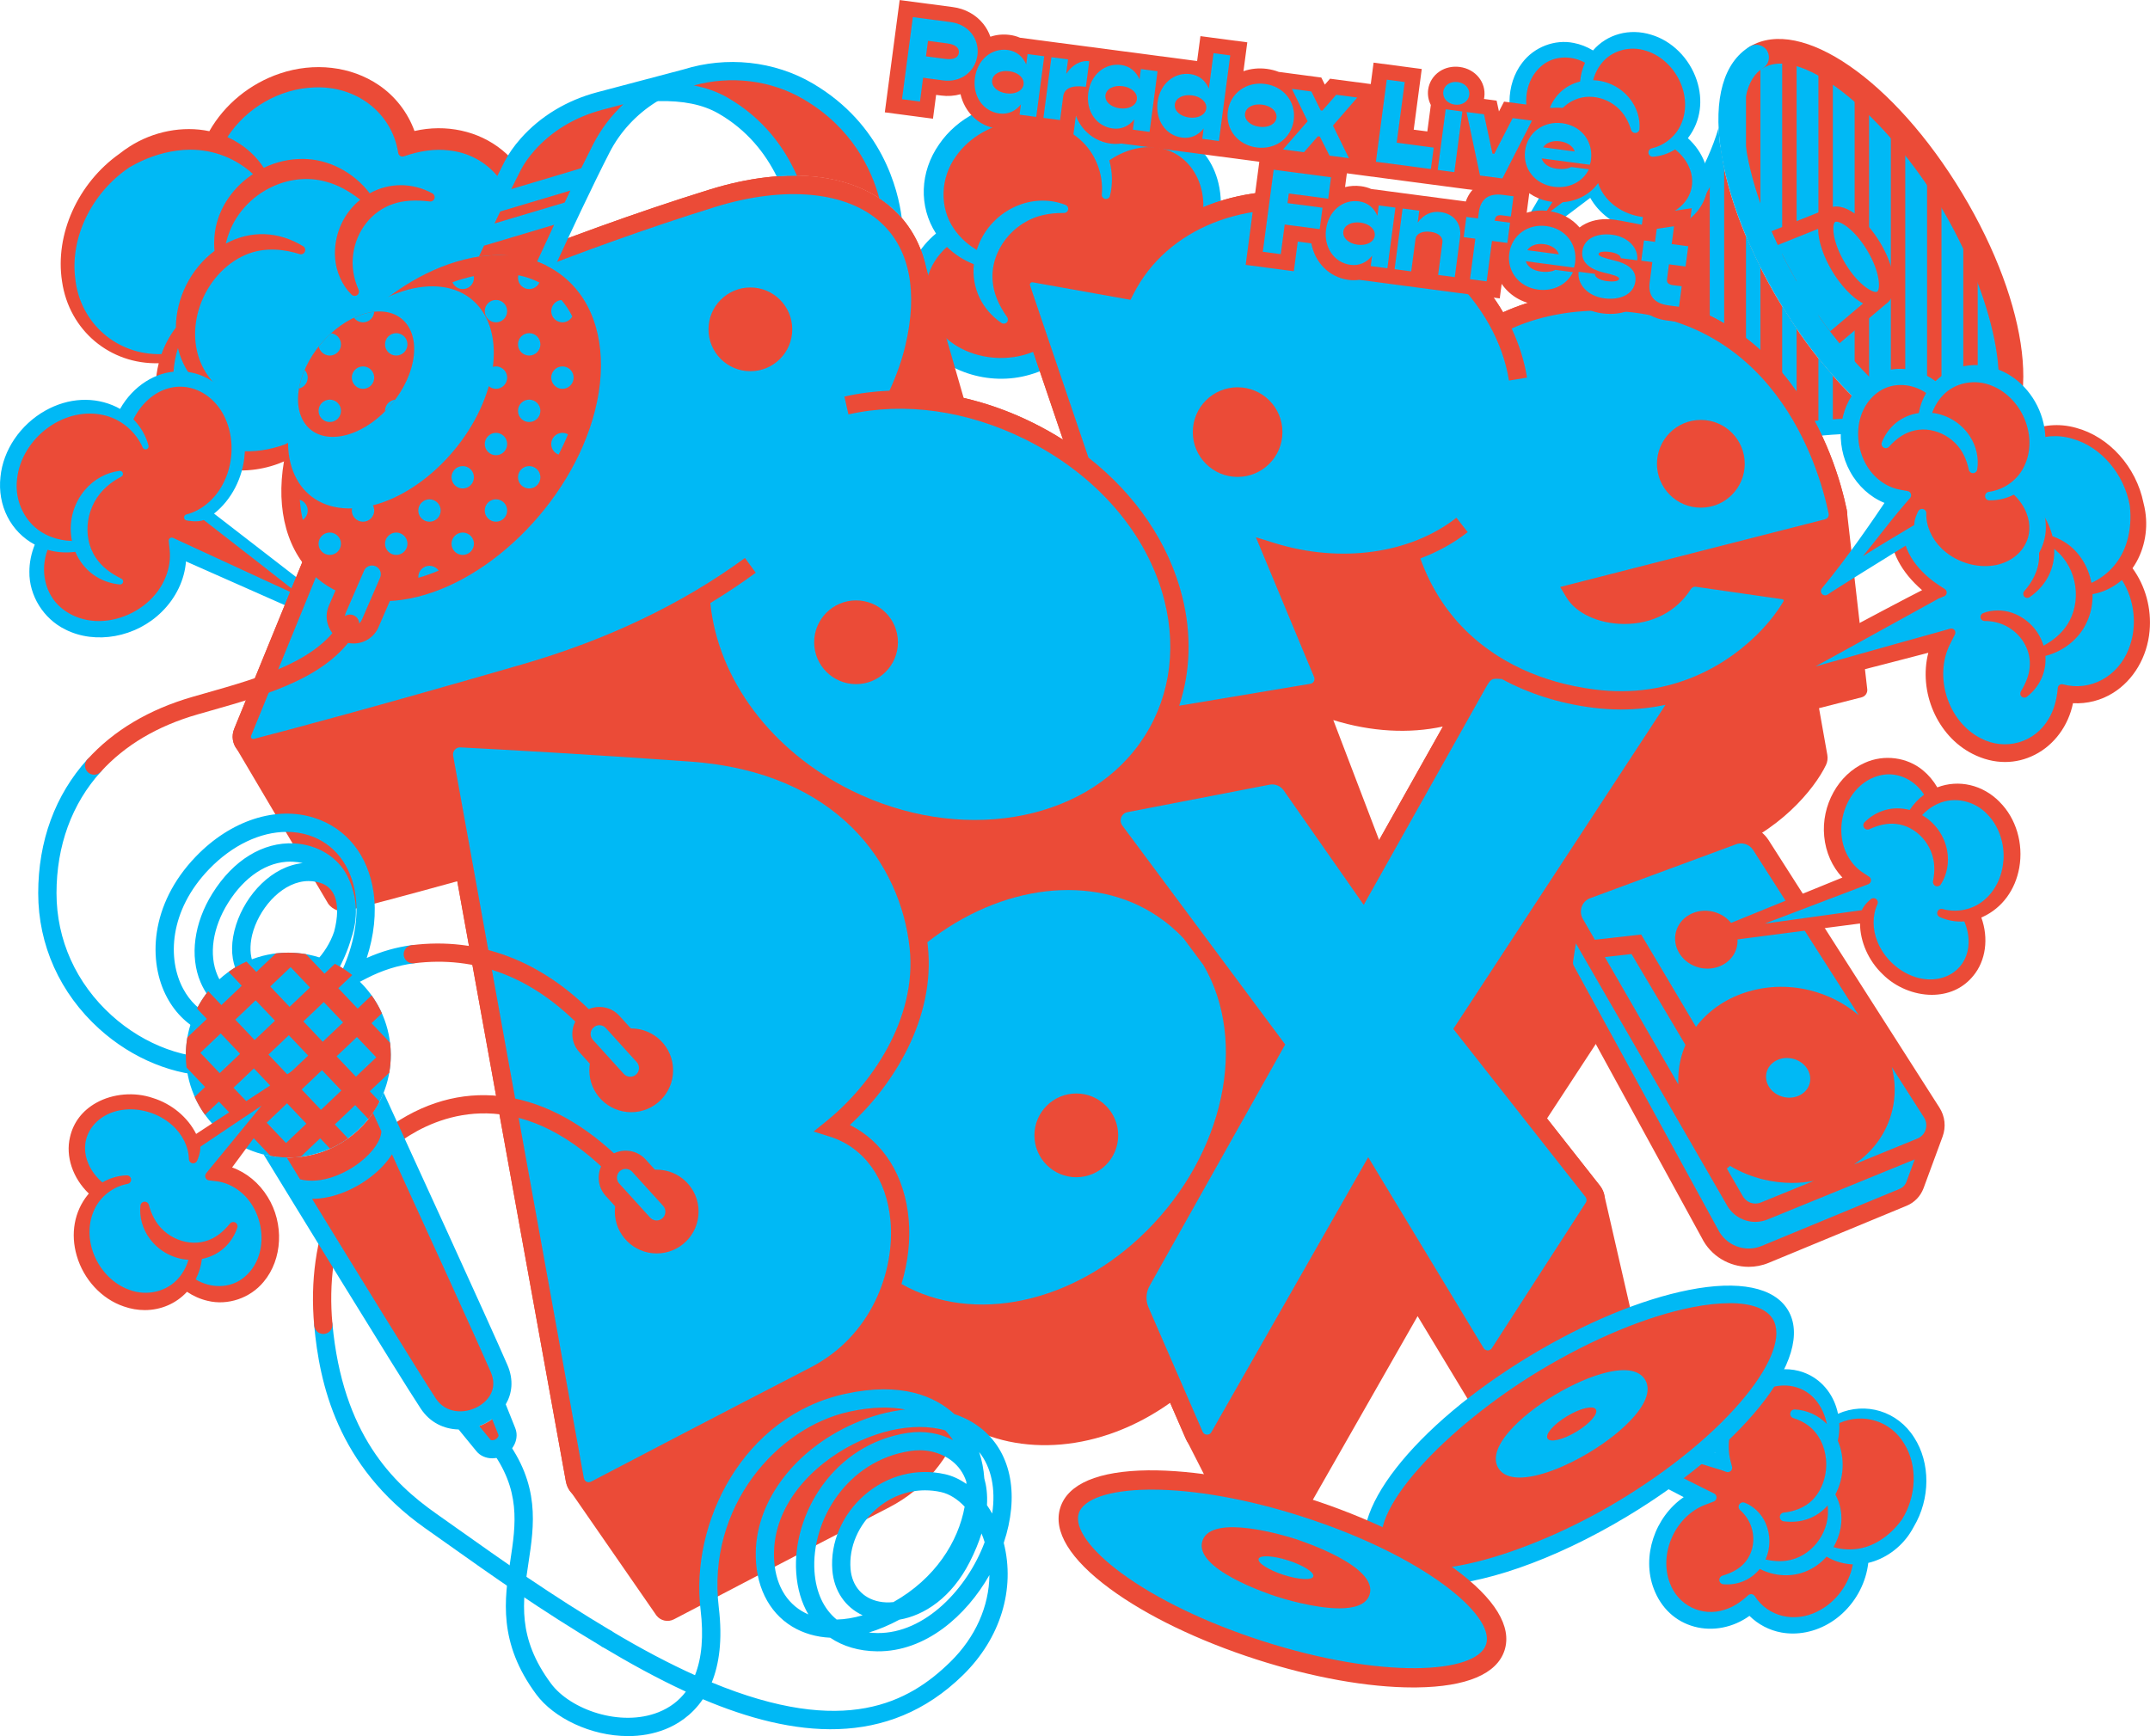 <?xml version="1.0" encoding="UTF-8"?>
<svg id="_レイヤー_2" data-name="レイヤー 2" xmlns="http://www.w3.org/2000/svg" viewBox="0 0 760.24 614">
  <defs>
    <style>
      .cls-1 {
        fill: #eb4b37;
      }

      .cls-2 {
        fill: #00b9f5;
      }
    </style>
  </defs>
  <g id="_デザイン" data-name="デザイン">
    <g>
      <g>
        <path class="cls-1" d="M629.39,107.05c-11.13-18.49-18.58-37.78-20.96-54.31-.04-.31-.09-.61-.13-.91-21.58,57.21-109.26,106.58-109.26,106.58-4.67,2.81-3.09,13.99,3.53,24.98,6.61,10.99,15.76,17.62,20.43,14.81,0,0,84.82-54.49,145.49-46.67-13.3-9.37-27.28-24.85-39.09-44.48Z"/>
        <g>
          <path class="cls-2" d="M500.27,184.78c-2.78-4.61-4.94-9.77-5.95-14.49l-4.16,2.5c-3.12,1.88-2.06,9.35,2.36,16.69,4.42,7.34,10.53,11.77,13.64,9.89l4.15-2.5c-3.59-2.99-7.1-7.22-10.04-12.1Z"/>
          <path class="cls-1" d="M511.94,198.14c-1.24-.9-2.48-1.96-3.7-3.15l-3.45,2.08c-.87.49-5.62-1.76-9.97-8.98-4.34-7.21-4.13-12.49-3.27-13.01l3.47-2.09c-.56-1.91-.96-3.78-1.16-5.56l-5.07,3.05c-5.21,3.14-3.22,12.62,1.45,20.37,3.82,6.34,9.49,11.63,14.29,11.63,1.07,0,2.09-.26,3.04-.83l5.07-3.05c-.23-.15-.45-.31-.68-.48Z"/>
        </g>
        <ellipse class="cls-2" cx="661.59" cy="87.66" rx="33.12" ry="78.64" transform="translate(49.59 353.81) rotate(-31.05)"/>
        <path class="cls-1" d="M702.16,159.5c-1.52,0-2.99-.77-3.83-2.16-1.27-2.11-.59-4.86,1.52-6.13,14.47-8.71,4.39-48.27-13.71-78.32-18.09-30.05-48.35-57.47-62.8-48.76-2.11,1.27-4.86.59-6.13-1.52-1.27-2.11-.59-4.86,1.52-6.13,18.07-10.86,51.03,11.89,75.07,51.81,24.04,39.92,28.72,79.71,10.66,90.59-.72.43-1.52.64-2.3.64Z"/>
        <g>
          <path class="cls-1" d="M694.22,157.17c1.8-.03,3.51-.3,5.1-.84v-68.16c-1.55-3.36-3.25-6.76-5.1-10.17v79.17Z"/>
          <path class="cls-1" d="M617.38,70.78c1.42,4.31,3.12,8.75,5.1,13.27V19.53c-.49.23-.98.48-1.44.76-1.38.83-2.6,1.89-3.65,3.14v47.35Z"/>
          <path class="cls-1" d="M707.02,150.25c5.54-8.46,5.33-23.83,0-41.84v41.84Z"/>
          <path class="cls-1" d="M648.09,24.65c-1.73-1.06-3.43-2.01-5.1-2.82v97.54c1.68,2.26,3.38,4.45,5.1,6.54V24.65Z"/>
          <path class="cls-1" d="M630.18,99.52c.97,1.74,1.98,3.48,3.03,5.22.68,1.13,1.37,2.25,2.07,3.35V18.94c-1.76-.44-3.47-.7-5.1-.78v81.36Z"/>
          <path class="cls-1" d="M686.51,65.05c-1.67-2.56-3.37-5.04-5.1-7.44v96.45c1.74.79,3.45,1.44,5.1,1.93v-90.95Z"/>
          <path class="cls-1" d="M660.9,139.64V34.4c-1.71-1.54-3.41-2.98-5.1-4.32v104.52c1.7,1.77,3.4,3.45,5.1,5.03Z"/>
          <path class="cls-1" d="M668.6,146.18c1.72,1.31,3.42,2.52,5.1,3.61V47.73c-1.69-2-3.39-3.92-5.1-5.74v104.18Z"/>
        </g>
        <path class="cls-2" d="M662.49,87.12c-4.86-8.08-11.56-12.97-14.97-10.92l-20.07,8.05c2.75,6.04,5.96,12.15,9.6,18.19,3.5,5.82,7.46,11.54,11.67,16.91l16.42-13.9c3.4-2.05,2.22-10.26-2.65-18.34Z"/>
        <path class="cls-1" d="M664.78,85.73c-5-8.3-12.89-15-18.43-11.95l-19.99,8.02c.71,1.62,1.45,3.25,2.22,4.88l14.31-5.74c0,4.44,2,10.03,4.98,14.98,2.98,4.94,6.98,9.32,10.9,11.41l-11.69,9.9c1.08,1.43,2.19,2.84,3.31,4.22l16.34-13.83c5.28-3.48,3.05-13.58-1.94-21.88ZM663.77,103.15s-.02.01-.03.02c-1.17.63-6.47-2.05-11.27-10.01-4.82-8.01-4.68-13.98-3.56-14.66.11-.07.26-.1.45-.1,1.72,0,6.49,2.88,10.84,10.1,4.8,7.98,4.68,13.94,3.57,14.65Z"/>
        <path class="cls-2" d="M694.17,161.57c-18.63,0-44.79-21.33-64.78-54.52-11.13-18.49-18.58-37.78-20.96-54.31-2.58-17.85,1.08-30.73,10.3-36.28,2.12-1.27,4.86-.59,6.13,1.52,1.27,2.11.59,4.86-1.52,6.13-5.85,3.52-8.07,13.49-6.07,27.35,2.22,15.38,9.24,33.48,19.78,50.98,18.09,30.05,48.34,57.46,62.81,48.76,2.11-1.27,4.86-.59,6.13,1.52,1.27,2.11.59,4.86-1.52,6.13-3.04,1.83-6.51,2.71-10.29,2.71Z"/>
        <path class="cls-2" d="M664.26,148.36c-22.88-1.85-51.11,4.05-84.26,17.67-10.69,4.39-20.61,9.09-29.14,13.44-.13.05-.26.12-.38.19-.93.56-3.28.3-6.84-2.3-3.7-2.69-7.55-7.11-10.57-12.12-6.72-11.16-7.62-20.71-5.27-22.13.12-.07.23-.15.34-.24,7.95-5.57,16.93-12.26,26-19.81,27.5-22.89,45.91-45.03,55-66.09-.27-1.43-.51-2.85-.71-4.24-.38-2.62-.62-5.13-.73-7.53-16.99,57.89-109,110.32-110.04,110.91-6.98,4.2-3.86,17.9,2.62,28.66,3.38,5.61,7.52,10.36,11.67,13.36,3.08,2.23,6.01,3.37,8.58,3.37,1.43,0,2.75-.35,3.92-1.06.95-.61,90.66-57.59,149.77-45.25-3.26-1.89-6.59-4.18-9.94-6.84ZM521.61,195.9c-1.2.72-3.76-.1-6.52-2.1-3.57-2.59-7.2-6.78-10.22-11.79-6.47-10.74-6.95-19.79-4.51-21.26.15-.08,8.66-4.9,20.93-13.16.22,5.95,3.09,13.6,7.2,20.42,3.42,5.68,7.69,10.55,12,13.69.94.68,1.86,1.27,2.76,1.75-13.19,7.05-21.52,12.38-21.63,12.45Z"/>
        <g>
          <path class="cls-2" d="M502.12,182.63c.15.25.3.51.45.76,1.45,2.41,3.03,4.62,4.65,6.55v-36.43c-2.05,1.27-3.77,2.31-5.1,3.1v26.02Z"/>
          <path class="cls-2" d="M514.92,196.92c1.83,1.12,3.57,1.79,5.1,1.91v-53.6c-1.78,1.2-3.49,2.33-5.1,3.38v48.31Z"/>
          <path class="cls-2" d="M527.73,195.28c1.41-.85,3.13-1.86,5.1-3v-56.04c-1.74,1.27-3.44,2.49-5.1,3.66v55.38Z"/>
          <path class="cls-2" d="M540.54,187.95c1.61-.88,3.31-1.8,5.1-2.75v-58.68c-1.71,1.36-3.42,2.68-5.1,3.97v57.46Z"/>
          <path class="cls-2" d="M608.43,52.74c-.04-.31-.09-.61-.13-.91-1.08,2.87-2.33,5.72-3.73,8.55v99.53c1.69-.54,3.39-1.06,5.1-1.56V59.6c-.5-2.33-.92-4.62-1.24-6.86Z"/>
          <path class="cls-2" d="M642.99,126.71v24.76c1.71-.18,3.41-.32,5.1-.44v-18.22c-1.71-1.95-3.42-3.98-5.1-6.1Z"/>
          <path class="cls-2" d="M630.18,108.36v45c1.7-.32,3.4-.61,5.1-.88v-36.23c-1.74-2.54-3.44-5.17-5.1-7.89Z"/>
          <path class="cls-2" d="M655.8,140.91v9.85c1.71,0,3.41.03,5.1.11v-5.29c-1.7-1.47-3.4-3.02-5.1-4.67Z"/>
          <path class="cls-2" d="M553.34,181.21c1.65-.83,3.35-1.68,5.1-2.53v-62.79c-1.7,1.48-3.4,2.94-5.1,4.36v60.97Z"/>
          <path class="cls-2" d="M617.38,83.5v72.71c1.7-.44,3.4-.85,5.1-1.25v-60.43c-1.86-3.69-3.56-7.38-5.1-11.04Z"/>
          <path class="cls-2" d="M566.15,175.01c1.67-.77,3.37-1.54,5.1-2.32v-68.66c-1.68,1.66-3.38,3.29-5.1,4.89v66.09Z"/>
          <path class="cls-2" d="M578.96,169.37c1.68-.7,3.38-1.4,5.1-2.09v-76.88c-1.66,1.92-3.36,3.82-5.1,5.7v73.27Z"/>
          <path class="cls-2" d="M591.76,164.32c1.69-.62,3.39-1.24,5.1-1.84v-88.82c-1.61,2.43-3.32,4.83-5.1,7.2v83.45Z"/>
        </g>
      </g>
      <g>
        <path class="cls-2" d="M59.36,126.66c-8.48.82-16.84-1.3-23.54-6.67-15.15-12.15-15.96-36.28-1.83-53.92,10.93-13.63,27.61-19.38,41.61-15.67,3.12-6.41,8.15-12.22,14.85-16.51,17.52-11.21,39.73-7.76,49.63,7.7,1.88,2.93,3.17,6.09,3.93,9.36,12.67-4.04,26.23-1.23,34.56,8.39,11.65,13.46,8.65,35.14-6.71,48.44-8.17,7.07-18.19,10.35-27.53,9.84l77.76,97.08-96.71-84.73c-1.39,8.33-5.95,16.67-13.37,23.1-15.07,13.05-36.25,13.29-47.29.53-6.33-7.31-7.95-17.29-5.36-26.94Z"/>
        <path class="cls-1" d="M224.87,212.44c-.64-.81-60.52-76.19-72.76-91.36,19.82-2.91,36.31-20.26,37.36-39.94.64-11.32-3.59-21.3-11.92-28.07-8.37-6.81-19.86-9.29-30.99-6.74-2.39-6.59-6.84-12.33-12.63-16.25-9.79-6.65-22.86-8.18-34.97-4.08-10.56,3.55-19.58,10.95-24.94,20.4-9.35-1.98-19.83.03-28.27,5.47-1.21.77-2.41,1.63-3.49,2.49-14.75,10.42-22.91,28.58-20.32,45.17,2.5,17.37,17.01,29.4,34.19,28.93-2.55,10.03-.43,20.2,5.85,27.56,11.17,13.09,29.13,12.24,40.99,5.96,11.4-5.05,20.45-14.93,24.13-26.16,13.3,11.96,89.11,78.49,92.56,81.52.29.25.65.38,1.01.38s.75-.14,1.04-.41l3.01-2.79c.59-.55.66-1.45.16-2.08ZM26.65,98.88s0-.02,0-.03c-2.02-14.69,5.71-30.66,19.15-39.69,5.39-3.14,11.01-5.12,16.7-5.88,1.6-.23,3.2-.34,4.78-.34,8.25,0,16.07,3.02,22.17,8.62-6.8,4.51-11.54,11.24-13.14,18.73-.51,2.4-.7,5.04-.53,7.75l.09.68c-8.42,6.34-13.61,16.62-13.69,27.15-2.16,2.83-3.87,5.97-5.08,9.37-15.65.44-28.64-10.82-30.45-26.36ZM127.52,127.75l-2.14-2.05c-.29-.28-.67-.43-1.06-.43-.16,0-.33.03-.49.08-.54.18-.94.65-1.03,1.22l-.46,2.9c-1.88,11.82-10.24,22.47-21.7,27.75-11.04,3.95-21.77,2.99-29.45-2.64-10.34-7.59-11.63-20.42-8.26-31.49,1.71,7.57,6.93,14.28,13.74,17.62.69.34,1.52.11,1.95-.52.43-.63.32-1.49-.25-2-2.77-2.48-4.9-5.07-6.33-7.72-3.52-6.4-4.02-14.5-1.37-22.21,2.81-8.19,8.82-14.96,16.07-18.09,7.02-3.07,14.32-1.86,19.2-.3.74.23,1.54-.12,1.86-.83.32-.7.07-1.54-.59-1.94-8.81-5.39-18.61-5.69-27.37-.95l.62-2.26.76-2.1c5.35-13.46,20.63-21.33,34.1-17.51,3.94,1.04,7.99,3.17,12.06,6.36-5.65,4.56-8.96,11.52-8.96,19,.01,4.81,1.63,9.47,4.62,13.2l.39.42c.29.32.58.64.88.94.52.53,1.35.61,1.96.19.61-.42.84-1.22.54-1.89-1.82-4.05-2.49-8.36-1.94-12.49,1.07-8.39,6.65-15.42,14.25-17.91,3.48-1.19,7.69-1.46,12.87-.84.73.09,1.42-.35,1.64-1.05.22-.7-.08-1.46-.73-1.81-7.11-3.87-15.28-3.86-22.16-.03-5.74-7.53-14.68-12.15-23.65-12.15h-.12c-4.67-.02-9.34,1.02-13.7,3.14-2.54-3.92-6.1-7.23-10.38-9.62-.79-.45-1.62-.87-2.48-1.25,6.65-10.31,18.47-17.14,30.62-17.56,15.05-.71,27.59,9.05,29.77,23.14.07.45.33.84.72,1.08s.86.29,1.29.14c5.72-1.98,11.02-2.69,15.81-2.1,13.98,1.36,24.11,13.44,23.06,27.52-1.05,18.35-18.76,34.11-37.19,33.11l-5.23-.27c-.59.03-1.18.3-1.45.85-.27.54-.2,1.2.19,1.67l3.33,4.01c.33.41,29.57,36.04,57.36,69.6l-71.22-61.9Z"/>
      </g>
      <g>
        <path class="cls-1" d="M65.57,134.15c-9-.98-17.4,4.81-21.51,13.81-9.07-6.57-22.71-5.21-32.18,3.77-10.55,10-11.95,25.65-3.12,34.96,1.95,2.06,4.25,3.64,6.74,4.74-3.24,6.52-3.5,14,0,20.3,6.05,10.87,21.01,14.09,33.42,7.18,9.74-5.42,15.01-15.47,13.89-24.8l60.86,27.51-51.09-40.37c6.08-3.91,10.57-11.1,11.5-19.71,1.5-13.85-6.79-26.12-18.51-27.39Z"/>
        <path class="cls-2" d="M132.83,225.82c-1.59-1.23-16.13-12.47-30.44-23.53l-26.71-20.65c6.12-4.78,10.23-12.69,10.83-20.96.82-7.87-1.9-16.33-7.11-22.07-4.3-4.74-9.79-7.25-15.86-7.25h-.28c-8.18,0-16.22,5.16-20.8,13.26-.41-.24-.82-.46-1.22-.66,0,0,0,0,0,0-7.84-3.8-17.02-3.34-25.21,1.26-8.85,4.97-14.93,13.95-15.86,23.42-1.13,10.12,3.61,19.42,12.13,23.98-1.26,3.1-1.91,6.4-1.91,9.58-.12,8.41,4.97,16.61,12.65,20.4,10.71,5.46,25.1,2.82,34.19-6.25,5-4.92,8.05-11.33,8.53-17.8,19.44,8.65,47.66,21.09,65.98,29.12.14.06.29.09.43.09.37,0,.73-.19.93-.53.28-.47.16-1.07-.27-1.4ZM63.99,191.52l-2.81-1.29c-.35-.16-.76-.13-1.08.1-.31.23-.48.6-.44.99l.33,3.11c.33,3.18-.14,6.48-1.38,9.55-2.75,7.13-9.49,12.84-17.59,14.89-7.26,1.84-14.37.38-19.5-4-5.58-4.75-7.44-13.03-4.7-20.42,3.15.91,6.44,1.15,9.82.72,2.75,6.55,8.57,10.85,15.73,11.54.51.05,1-.28,1.14-.78.14-.5-.1-1.03-.56-1.26-4.13-2.02-7.09-4.43-9.04-7.38-5.21-7.66-3.44-19.01,3.97-25.32,1.38-1.22,3.02-2.34,5.03-3.41.46-.24.67-.78.52-1.27-.15-.49-.64-.82-1.15-.75-4.63.54-9.09,2.99-12.24,6.73-4.25,5.01-5.91,11.67-4.59,18.05-2.73-.09-5.29-.6-7.62-1.53-.03-.02-.07-.03-.1-.05l-.75-.32c-.31-.14-.61-.29-.93-.45-6.97-3.5-11.08-11.59-10-19.7.76-6.98,4.93-13.77,11.14-18.18,5.93-4.2,13.02-5.77,19.47-4.27,6.01,1.32,11.3,5.72,13.82,11.47.23.51.81.77,1.34.59.53-.18.83-.75.69-1.29-.9-3.44-2.74-6.64-5.34-9.3,1.58-3.17,3.75-5.87,6.31-7.86,4.35-3.37,9.46-4.46,14.39-3.1,5.41,1.51,9.98,5.88,12.23,11.69,2.8,7.04,2.28,15.6-1.38,22.36-2.83,5.31-7.62,9.26-12.82,10.57-.49.12-.83.56-.81,1.07,0,.5.36.93.86,1.03.42.09,3.82.75,6.12-.13.83.65,2.55,1.98,4.83,3.76,7.43,5.77,21.09,16.39,30.68,23.96-15.04-6.97-33.05-15.28-43.59-20.11Z"/>
      </g>
      <g>
        <path class="cls-1" d="M418.92,52.47c-8.71-6.07-20.61-4.85-29.9,2.1-5.64-11.86-20.43-18.14-35.23-14.24-16.48,4.35-26.73,19.66-22.89,34.21.85,3.22,2.32,6.13,4.27,8.67-7.01,4.89-11.48,12.43-11.42,20.88.1,14.59,13.69,26.32,30.33,26.2,13.07-.09,24.15-7.47,28.25-17.69l44.39,60.03-27.1-67.76c8.45-.6,17.12-5.47,22.92-13.8,9.34-13.41,7.72-30.69-3.63-38.59Z"/>
        <path class="cls-2" d="M433.97,182.01c-.64-1.46-4.48-10.76-9.34-22.53-7.6-18.39-17.81-43.11-21.76-52.33,8.96-1.54,17.58-7.37,22.83-15.51,5.31-7.68,7.28-17.97,5.14-26.86-1.78-7.4-6.09-13.14-12.46-16.57-8.44-4.71-19.69-3.99-29.05,1.75-.26-.42-.52-.82-.79-1.21,0,0,0,0,0,0-5.96-8.36-15.75-13.1-26.8-12.98-11.97.13-23.33,5.97-29.65,15.25-6.87,9.79-7.26,22.03-1.12,31.57-3,2.48-5.5,5.48-7.27,8.72-4.9,8.64-4.27,20.03,1.54,28.32,8,11.71,24.37,17.13,38.91,12.89,7.86-2.23,14.58-7.05,18.75-13.36,6.41,8.42,13.63,18.05,20.9,27.74,9.65,12.85,19.62,26.14,27.68,36.61.29.37.72.57,1.16.57.25,0,.51-.07.74-.2.63-.38.89-1.16.59-1.84ZM404.44,137.47c-7.45-10.58-14.49-20.58-19.27-27l-2.16-2.91c-.28-.37-.71-.59-1.17-.59-.06,0-.12,0-.18.01-.52.06-.97.4-1.17.88l-1.42,3.39c-1.43,3.43-3.76,6.53-6.73,8.98-6.8,5.75-16.88,7.81-26.3,5.37-8.44-2.18-14.88-7.64-17.67-14.97-3.01-7.9-.35-17.3,6.47-23.31,2.68,2.63,5.86,4.69,9.5,6.13-.81,8.31,2.79,16,9.78,20.77.58.39,1.37.32,1.86-.18.5-.5.56-1.29.15-1.87-3.09-4.38-4.76-8.49-5.11-12.58-1.04-10.72,7.11-21.3,18.18-23.6,2-.45,4.2-.67,6.72-.67.11,0,.23-.01.34,0,.7,0,1.3-.49,1.43-1.18.14-.69-.23-1.38-.88-1.64-5.11-2.07-11.13-2.06-16.52.03-7.17,2.76-12.63,8.61-14.92,15.87-2.64-1.59-4.89-3.49-6.7-5.68-.03-.04-.06-.08-.09-.12l-.6-.75c-.23-.31-.46-.63-.7-.98-5.15-7.46-4.83-18,.8-25.67,4.68-6.7,12.74-11.32,21.55-12.35,8.41-.99,16.52,1.38,22.27,6.51,5.39,4.7,8.34,12.14,7.7,19.42-.07.76.46,1.44,1.21,1.57.76.11,1.47-.35,1.66-1.09,1.01-4.04.93-8.35-.22-12.54,3.34-2.31,7.03-3.83,10.72-4.42,6.3-1,12.12.72,16.37,4.85,4.67,4.55,6.9,11.56,5.94,18.75-1.07,8.76-6.4,17.22-13.92,22.09-5.85,3.84-12.95,5.2-18.97,3.63-.66-.17-1.35.13-1.66.74-.31.6-.17,1.35.35,1.79.38.32,3.46,2.89,6.36,3.34.55,1.3,1.69,3.96,3.2,7.5,4.46,10.44,12.5,29.28,18.24,42.89-4.59-6.41-9.57-13.49-14.45-20.42Z"/>
      </g>
      <g>
        <path class="cls-1" d="M600.56,68.23c2.07-6.77-1.14-14.08-7.46-18.56,6.38-6.01,7.33-16.69,1.82-25.29-6.14-9.58-17.96-12.95-26.42-7.53-1.87,1.2-3.42,2.73-4.63,4.49-4.54-3.45-10.25-4.75-15.6-2.98-9.24,3.06-13.91,14.09-10.42,24.63,2.74,8.28,9.69,13.81,17.03,14.32l-17.78,28.63,26.24-19.23c2.12,5.25,6.99,9.75,13.46,11.73,10.43,3.19,21.07-1.39,23.77-10.21Z"/>
        <path class="cls-2" d="M596.83,48.85c.1-.12.19-.24.29-.37,0,0,0,0,0,0,4.2-5.64,5.23-12.99,2.83-20.16-2.59-7.74-8.77-13.89-16.11-16.05-7.67-2.37-15.59-.19-20.55,5.57-2.14-1.3-4.48-2.21-6.81-2.65-6.68-1.38-14.01,1.43-18.2,6.98-5.94,7.66-6.03,19.43-.23,27.98,3,4.49,7.34,7.78,12.14,9.25-2.64,4.86-10.55,19.16-17.78,29.69-.43.63-.33,1.48.24,1.98.28.25.64.38,1,.38s.72-.13,1-.38c1.6-1.42,18.03-13.84,27.66-21.1,2.95,5.28,8.4,9.47,14.59,11.12,6.11,1.84,13.21.96,18.55-2.3,4.47-2.73,7.31-6.77,8.22-11.66,1.27-6.36-1.4-13.37-6.84-18.26ZM597.18,69.23c-1.86,3.75-5.71,6.49-10.31,7.33-5.63,1.08-11.93-.52-16.44-4.2-3.52-2.83-5.77-6.92-5.99-10.92-.04-.7-.56-1.28-1.25-1.4-.72-.13-1.38.26-1.65.91-.21.49-1.07,2.7-.9,4.64-.49.36-1.22.89-2.12,1.55-3.05,2.22-8.18,5.97-13.14,9.77,1.61-2.41,3.03-4.62,4.43-6.8,2.36-3.67,4.59-7.13,7.42-11.11l1.41-1.97c.31-.44.37-1.02.14-1.51-.23-.49-.7-.82-1.24-.87l-2.44-.21c-2.39-.2-4.75-1.01-6.85-2.36-4.9-3.05-8.18-8.87-8.55-15.18-.33-5.63,1.74-10.67,5.69-13.84,2.25-1.81,5.09-2.72,8-2.72,2.4,0,4.86.62,7.09,1.85-.97,2.06-1.55,4.29-1.75,6.64-5.44,1.33-9.58,5.27-11.19,10.75-.21.7.12,1.45.77,1.77.65.32,1.45.14,1.88-.44,2.09-2.79,4.28-4.63,6.73-5.65,6.34-2.75,14.44.15,18.04,6.49.71,1.19,1.3,2.58,1.82,4.23.22.69.9,1.12,1.61,1.04.72-.08,1.28-.67,1.33-1.39.28-3.81-1.01-7.77-3.52-10.86-3.18-3.93-7.88-6.25-12.87-6.41.45-1.68,1.12-3.22,1.99-4.59.02-.03.04-.06.06-.09l.35-.52c.14-.2.29-.41.47-.63,3.54-4.62,10.06-6.5,15.89-4.56,5.07,1.56,9.53,5.62,11.93,10.87,2.29,5,2.44,10.48.42,15.05-1.81,4.23-5.79,7.51-10.38,8.56-.77.17-1.27.91-1.16,1.69.11.78.86,1.36,1.59,1.29,2.74-.19,5.43-1.08,7.85-2.59,1.95,1.56,3.52,3.44,4.56,5.49,1.85,3.64,1.95,7.52.27,10.91Z"/>
      </g>
      <path class="cls-1" d="M660.25,243.69l-7.06-61.76c0-.54-.06-1.09-.18-1.64-2-9.59-7.26-28.17-19.95-44.85-16.19-21.28-38.64-32.07-66.72-32.07h-.05c-12.83,0-24.52,2.39-34.8,7.08-11.69-19.97-33.41-35.59-58.91-40.94-32.33-6.78-62.66,4.99-76.38,29.33l-29.93-5.36c-2.57-.46-5.11.44-6.81,2.42-1.7,1.97-2.21,4.63-1.38,7.09l17.81,52.53c-3.35-2.13-6.86-4.1-10.51-5.92-8.02-3.99-16.31-6.95-24.63-8.87l-13.25-46h0c-2.11-9.67-6.8-16.23-11.42-20.53-13.98-13.05-37.74-15.65-65.18-7.14-54.69,16.97-104.87,39.29-105.37,39.51l-1.18.53-61.54,150.69c-1,2.44-.61,5.18,1,7.24l32.31,54.69c1.57,2.06,4.21,2.99,6.72,2.35,5.9-1.5,18.34-4.73,38.86-10.4l38.41,212.29c.29,1.59,1.01,3.02,2.08,4.15l29.95,43.27c1.48,1.87,4.06,2.42,6.17,1.32,10.75-5.63,43.73-22.88,76.13-39.61,12.8-6.61,21.34-17.7,25.62-29.74,20.32,12.13,49.04,10.3,73.72-7.22l5.57,12.81c.17.39.37.76.59,1.11l23.75,46.63c1.1,2.23,4.24,2.32,5.47.16l52.11-91.36,36.46,60.32c1.69,2.8,5.73,2.86,7.5.11l31.55-48.89c1.42-2.21,1.88-4.9,1.26-7.45l-10.63-46.37c-.21-1.38-.76-2.71-1.66-3.85l-18.71-23.79,61.5-93.96c20.26-7,33-22.42,37.14-31.06.53-1.11.68-2.37.46-3.58l-2.93-16.5c6.78-1.73,12.2-3.12,15.08-3.85,1.3-.33,2.14-1.57,1.97-2.91ZM487.66,297.12l-16.2-42.45c13.39,4.15,26.8,4.88,38.78,2.27l-22.57,40.18Z"/>
      <g>
        <path class="cls-1" d="M648.09,502.71c4.63-2.62,9.95-3.53,15.13-2.16,11.73,3.09,18.32,16.67,14.72,30.32-2.78,10.56-10.85,18.07-19.79,19.5-.16,4.45-1.56,9.05-4.29,13.19-7.16,10.84-20.72,14.51-30.29,8.19-1.82-1.2-3.36-2.67-4.61-4.35-6.21,5.52-14.66,7.36-21.86,3.98-10.07-4.73-13.85-17.87-8.46-29.36,2.87-6.11,7.76-10.52,13.23-12.6l-69.03-35.71,76.72,23.85c-1.32-5.11-.83-11.03,1.78-16.58,5.3-11.28,17.33-16.78,26.87-12.3,5.47,2.57,8.93,7.86,9.9,14.02Z"/>
        <path class="cls-2" d="M676.84,508.4c-5.85-9.32-17.12-12.71-26.92-8.39-1.28-6.23-5.11-11.34-10.52-13.93-8.56-4.1-19.12-1.13-25.61,7.13-5.13,5.67-7.84,13.37-7.37,20.62-12.68-4.08-70.03-21.97-72.7-22.8-.76-.24-1.57.14-1.88.87l-1.01,2.35c-.32.74-.01,1.61.71,1.99.56.29,51.22,26.76,63.82,33.25-10.22,7.04-14.95,20.99-10.58,32.43,2.58,6.81,7.66,11.56,14.33,13.37,6.52,1.77,13.71.35,19.5-3.8,3.08,3.04,7.04,5.11,11.29,5.88,1.33.24,2.68.36,4.04.36,6.23,0,12.53-2.5,17.47-7.05,5.13-4.7,8.44-11.18,9.21-17.93,5.83-1.36,11.27-5.2,14.71-10.45.51-.77.98-1.57,1.38-2.33,5.89-9.88,5.94-22.57.14-31.57ZM642.59,569.96c-8.16,4.07-17.46,1.78-22.11-5.45-.25-.39-.66-.64-1.11-.7-.06,0-.13-.01-.19-.01-.39,0-.77.15-1.06.42-2.7,2.51-5.47,4.22-8.28,5.08-8.02,2.67-16.54-1.5-19.41-9.51-3.95-10.46,2.01-23.6,12.49-27.58l3.05-1.17c.58-.22.96-.76.99-1.38.03-.62-.31-1.19-.86-1.46l-2.92-1.44c-.27-.13-21.7-10.9-43.96-21.99l49.46,15.16,1.74.63c.55.2,1.15.07,1.57-.32.43-.39.6-.98.45-1.54l-.48-1.77c-1.88-7.04.15-15.04,5.19-20.77,5.15-4.91,11.33-7.04,16.95-5.81,6.79,1.48,10.58,7.12,11.9,13.3-2.99-3.08-7.15-5.01-11.36-5.16-.87,0-1.45.52-1.59,1.28-.13.76.32,1.51,1.05,1.75,2.15.69,3.96,1.6,5.39,2.71,3.5,2.67,5.76,7.01,6.19,11.92.46,5.23-1.2,10.44-4.43,13.96-3.1,3.4-7.43,4.51-10.52,4.85-.78.08-1.37.74-1.38,1.52,0,.79.57,1.45,1.35,1.55,6.16.82,11.66-1.2,15.56-5.59l.11,1.46c.35,8.75-6.16,16.84-14.53,18.04-2.25.36-4.78.23-7.56-.39,1.83-4.05,1.85-8.76-.01-12.96-1.29-2.87-3.49-5.22-6.29-6.66l-.29-.13c-.27-.12-.53-.23-.79-.34-.7-.28-1.5-.01-1.89.62-.39.64-.28,1.47.28,1.97,1.98,1.78,3.4,3.98,4.1,6.37,1.45,4.85.11,10.04-3.43,13.24-1.61,1.5-3.87,2.68-6.91,3.61-.71.22-1.17.91-1.09,1.65.08.74.67,1.32,1.42,1.38,5.09.42,9.78-1.6,12.87-5.44,5.28,2.73,11.58,3.01,16.73.7,2.59-1.11,4.96-2.84,6.91-5.04,2.42,1.48,5.23,2.4,8.19,2.68.36.04.73.06,1.09.07-1.34,7.12-6.13,13.55-12.59,16.68ZM672.48,537.46c-2.24,3.1-4.88,5.6-7.88,7.44-4.97,3.1-10.81,3.89-16.28,2.27,2.51-4.28,3.4-9.22,2.44-13.82-.33-1.55-.91-3.16-1.74-4.74l-.04-.07c3.1-5.81,3.44-12.96.87-19.01.46-2.03.64-4.11.52-6.22,8.48-3.78,18.2-.77,22.95,7.26,0,0,.01.02.02.03,4.76,7.68,4.4,18.51-.84,26.86Z"/>
      </g>
      <path class="cls-2" d="M214.57,582.86c-.56,0-1.14-.15-1.66-.46-22.12-13.22-38.4-24.77-55.63-37l-7.01-4.96c-31.19-22.04-37.29-51.42-39.16-71.59-.17-1.78,1.14-3.35,2.92-3.52,1.77-.14,3.35,1.14,3.52,2.92,3.62,39.03,21.39,56.26,36.46,66.91l7.02,4.97c17.13,12.15,33.31,23.63,55.21,36.72,1.53.91,2.03,2.9,1.12,4.43-.61,1.01-1.68,1.57-2.78,1.57Z"/>
      <g>
        <path class="cls-2" d="M705.48,168.23c1.91-5.77,5.71-10.62,11.15-13.44,12.3-6.38,28.29.05,35.72,14.37,5.74,11.07,4.68,23.61-1.78,31.68,3.28,3.88,5.62,8.85,6.49,14.46,2.26,14.67-6.4,28.18-19.35,30.17-2.46.38-4.89.31-7.24-.14-1.02,9.43-6.76,17.48-15.45,20.14-12.15,3.72-25.44-4.5-29.68-18.36-2.26-7.37-1.51-14.86,1.52-20.81l-67.06,17.5,64.76-34.5c-5.04-3.31-10.58-6.95-12.64-13.65-4.17-13.6,2.91-28.17,14.42-31.7,6.6-2.02,13.58-.2,19.13,4.28Z"/>
        <path class="cls-1" d="M754.06,200.96c3.94-5.58,5.62-13,4.5-20.08-.15-1.01-.37-2.05-.62-3.01-2.57-12.76-12.17-23.44-23.86-26.56-12.08-3.4-24.19,2.48-28.99,13.75-5.84-4.42-13.04-5.89-19.63-3.92-11.6,3.47-17.79,16.01-17.09,26.04,0,7.75,3.9,15.16,11.28,21.54-11.09,5.59-58.88,31.27-61.1,32.46-.62.34-.91,1.07-.68,1.74l.95,2.77c.24.7.98,1.11,1.71.92.53-.13,48.58-12.36,61.32-15.74-3.53,13.79,3.11,29.39,15.62,35.74,3.76,1.92,7.67,2.89,11.51,2.89,3.63,0,7.2-.86,10.56-2.57,6.87-3.5,11.83-10.25,13.47-18.23,4.97.28,9.95-.99,14.16-3.63,7.26-4.52,12.09-12.71,12.92-21.91.73-7.91-1.46-15.94-6.04-22.2ZM732.95,155.23s.02,0,.03,0c10.05,2.88,18.14,12.43,20.13,23.66.49,4.38.16,8.57-.97,12.46-1.89,6.67-6.44,11.98-12.6,14.8-1.07-5.64-4.1-10.59-8.49-13.77-1.45-1.04-3.14-1.94-5.01-2.63l-.28-.08c-1.77-7.31-6.98-13.64-13.81-16.76-1.19-2.15-2.7-4.11-4.49-5.84,4.28-10,15.07-15.09,25.48-11.86ZM752.73,229.48c-3.84,9.86-13.63,15.15-23.29,12.55-.41-.11-.85-.03-1.2.21-.35.24-.57.63-.61,1.06-.35,4.25-1.41,7.87-3.15,10.79-4.83,8.57-15.44,11.63-24.16,6.98-11.52-5.9-16.63-21.8-10.73-33.37l1.68-3.33c.26-.51.19-1.12-.18-1.56-.28-.34-.69-.52-1.11-.52-.13,0-.26.02-.39.05l-3.57,1.02c-.2.06-17.74,4.9-44.05,12.34l43.54-24.02,1.96-.8c.49-.2.84-.67.88-1.2.05-.53-.2-1.05-.65-1.34l-1.76-1.14c-4.83-3.12-12.96-9.9-13.12-20.11.56-7.77,5.05-15.35,11.17-18.87,7.39-4.24,15.5-1.92,21.58,2.86-5.16-.66-10.59.88-14.5,4.16-.55.46-.67,1.26-.29,1.87.38.61,1.16.84,1.81.54,2.38-1.08,4.65-1.71,6.75-1.87,5.09-.43,10.43,1.54,14.63,5.43,4.47,4.14,7.11,9.91,7.06,15.46-.02,5.36-2.87,9.7-5.26,12.4-.48.55-.48,1.36,0,1.91.48.54,1.3.64,1.89.23,5.94-4.11,9.02-10.23,8.71-17.12l1.81,1.65c7.13,7.25,7.84,19.29,1.57,26.86-1.72,2.15-4.12,4.08-7.15,5.75-1.46-4.92-5.05-9-9.89-11.14-3.22-1.41-6.8-1.71-10.2-.81l-.41.14c-.29.1-.58.19-.86.3-.65.25-1.03.92-.91,1.61s.72,1.18,1.41,1.18c.03.02.07,0,.11,0,3.06,0,5.98.79,8.43,2.29,5.06,3.05,7.97,8.6,7.41,14.15-.22,2.56-1.24,5.34-3.12,8.5-.35.59-.24,1.35.28,1.81.52.46,1.28.48,1.83.06,4.59-3.53,6.99-8.86,6.57-14.46,6.58-1.67,12.16-6.23,14.73-12.13,1.36-2.97,2.02-6.3,1.95-9.71,3.24-.57,6.37-1.94,9.13-4.01.43-.32.85-.66,1.26-1.01,4.57,7.18,5.52,16.58,2.38,24.4Z"/>
      </g>
      <g>
        <g>
          <ellipse class="cls-1" cx="558.31" cy="507.83" rx="83.16" ry="30.06" transform="translate(-181.94 360.75) rotate(-31.05)"/>
          <path class="cls-2" d="M505.31,560.84c-10.02,0-17.44-2.76-20.91-8.51-9.6-15.94,15.35-47.97,56.8-72.92,19.33-11.64,39.19-19.87,55.92-23.18,17.76-3.52,30.23-.99,35.1,7.1h0c4.87,8.09,1.26,20.29-10.15,34.35-10.75,13.24-27.32,26.94-46.65,38.58-26.48,15.95-52.38,24.59-70.12,24.59ZM611.55,460.9c-3.85,0-8.29.48-13.22,1.45-16.04,3.17-35.18,11.13-53.91,22.4-32.43,19.53-62.86,50.76-54.67,64.36,8.19,13.6,50.03,1.32,82.46-18.21,18.73-11.28,34.71-24.47,45.02-37.17,9.5-11.7,13.01-21.61,9.65-27.2h0c-2.24-3.72-7.62-5.65-15.34-5.65Z"/>
        </g>
        <path class="cls-2" d="M581.71,487.97c-1.39-2.3-4.84-4.63-13.39-2.62-5.56,1.3-12.19,4.18-18.68,8.08-6.49,3.91-12.13,8.42-15.88,12.72-5.78,6.62-5.34,10.76-3.95,13.06,1.42,2.36,4.11,3.36,7.54,3.36,6.72,0,16.25-3.84,24.53-8.82,6.49-3.9,12.13-8.42,15.88-12.72,5.78-6.62,5.34-10.76,3.95-13.06Z"/>
        <ellipse class="cls-1" cx="555.76" cy="503.59" rx="9.98" ry="3.21" transform="translate(-180.12 358.83) rotate(-31.05)"/>
      </g>
      <g>
        <g>
          <ellipse class="cls-2" cx="453.46" cy="558.4" rx="26.51" ry="79.07" transform="translate(-216.97 819.07) rotate(-72.17)"/>
          <path class="cls-1" d="M499.69,596.8c-15.89,0-35.49-3.5-55.39-9.9-20.45-6.58-38.86-15.46-51.83-25.02-14.16-10.43-20.23-20.37-17.53-28.74,2.69-8.37,13.41-12.91,31-13.13,16.2-.14,36.25,3.32,56.7,9.89,20.45,6.58,38.86,15.46,51.83,25.02,14.16,10.43,20.23,20.37,17.54,28.74h0c-2.69,8.37-13.42,12.91-31.01,13.13-.43,0-.86,0-1.3,0ZM407.25,526.84c-.41,0-.82,0-1.23,0-13.75.17-22.94,3.3-24.57,8.38-1.63,5.08,4,12.98,15.08,21.14,12.39,9.13,30.11,17.65,49.87,24.01,42.44,13.65,75.74,11.59,79.09,1.18,3.34-10.4-22.51-31.5-64.95-45.15-19.24-6.19-38.1-9.57-53.29-9.57Z"/>
        </g>
        <path class="cls-1" d="M458.01,544.27c-3.03-.97-29.65-9.22-32.84.7-3.19,9.91,23.25,18.73,26.27,19.71,1.91.62,13.27,4.14,22.16,4.14,5.17,0,9.51-1.19,10.68-4.83h0c3.19-9.91-23.25-18.73-26.27-19.71Z"/>
        <ellipse class="cls-2" cx="454.73" cy="554.47" rx="2.68" ry="10.15" transform="translate(-212.36 817.55) rotate(-72.17)"/>
      </g>
      <path class="cls-2" d="M222.05,614c-13.15,0-26.25-6.43-32.4-14.72-13.61-18.34-11.26-33.74-9.2-47.32,1.96-12.9,3.82-25.08-7.19-39.68-1.07-1.43-.79-3.45.63-4.53,1.42-1.07,3.45-.79,4.53.63,12.65,16.77,10.5,30.89,8.42,44.55-2.06,13.53-4.01,26.32,8,42.49,6.83,9.21,24.55,15.5,38.03,10.13,3.98-1.59,7.2-4.02,9.65-7.27-10.26-4.73-20.24-10.27-29.62-15.89-1.53-.91-2.03-2.9-1.12-4.43.92-1.53,2.9-2.03,4.43-1.11,10.75,6.43,20.57,11.58,29.54,15.62,2.42-6.07,3.1-13.86,1.97-23.21-3.67-30.54,14.86-68.4,51.2-76.31,19.83-4.32,31.66.86,38.56,7.18,3.81,1.26,7.25,3.14,10.19,5.65,10.1,8.63,12.75,23.41,7.26,39.89,4.15,16.38-1.16,33.73-14.34,46.68-26.79,26.31-60.45,21.98-92.07,8.61-4.01,5.91-9.22,9.01-13.26,10.62-4.23,1.68-8.73,2.43-13.22,2.43ZM251.68,595.03c47.15,19.5,69.75,7.07,84.4-7.31,8.87-8.71,13.67-19.65,13.78-30.67-8.16,14.36-22.55,27.16-39.7,26.97-6.47-.07-12.09-1.76-16.6-4.81-4.93-.24-9.48-1.54-13.45-3.94-8.46-5.12-13.16-14.79-12.87-26.56.44-18.25,13.96-35.96,34.45-45.11,6.24-2.79,12.49-4.48,18.43-5.1-5.21-1.02-11.7-1-19.8.76-25.53,5.56-50.44,33.6-46.16,69.22,1.39,11.57.11,20.16-2.48,26.54ZM307.2,577.37c.98.11,1.98.18,3.02.19,17,.21,31.86-15.91,37.86-31.9.03-.08.06-.15.09-.23-.32-1.06-.69-2.09-1.1-3.09-.96,3.09-2.32,6.44-4.17,10.08-6.44,12.65-16.08,18.91-24.86,20.4-3.65,1.97-7.28,3.49-10.83,4.56ZM325.09,512.92c-1.02,0-2.05.07-3.09.23-22.58,3.38-35.23,24.75-34,42.6.51,7.46,3.28,13.29,7.84,17.03,2.92-.06,6-.57,9.2-1.5-6.14-2.83-10.12-8.59-10.72-15.89-.8-9.78,3.45-19.73,11.36-26.62,7.99-6.95,18.38-9.65,28.49-7.39,2.63.59,5.18,1.77,7.55,3.45,0-.28-.02-.55-.03-.82-.51-1.56-1.23-3-2.16-4.28-3.1-4.3-8.55-6.82-14.43-6.82ZM325.16,504.68c-6.47,0-13.63,1.6-20.85,4.83-13.84,6.18-30.16,20.2-30.62,39.36-.23,9.51,3.24,16.93,9.75,20.87.77.47,1.58.88,2.41,1.24-2.43-4.11-3.92-9.09-4.31-14.78-1.43-20.72,13.26-45.51,39.49-49.44,5.66-.85,11.29.13,15.98,2.58-.78-1.15-1.71-2.33-2.82-3.48-2.8-.78-5.83-1.18-9.04-1.18ZM327.13,527.08c-6.22,0-12.28,2.28-17.22,6.58-6.37,5.54-9.79,13.48-9.16,21.22.5,6.08,4.29,10.4,10.15,11.55,1.56.31,3.25.38,5.01.18,14.74-8.29,22.96-21.34,25.19-33.76-2.53-2.67-5.4-4.49-8.35-5.15-1.87-.42-3.75-.62-5.61-.62ZM348.99,532.34c.65.94,1.27,1.92,1.85,2.95,1.3-8.7-.29-16.32-4.61-21.76.98,2.92,1.59,6.05,1.82,9.31.74,2.61,1.17,5.76.94,9.5Z"/>
      <path class="cls-2" d="M75.85,380.53c-14.09,0-29-6.02-40.73-16.63-13.93-12.6-21.61-29.66-21.61-48.02,0-18.42,6.01-34.77,17.37-47.3,1.2-1.32,3.24-1.42,4.57-.22,1.32,1.2,1.42,3.24.22,4.57-10.27,11.31-15.69,26.17-15.69,42.95,0,16.52,6.92,31.87,19.48,43.23,11.73,10.61,26.89,16.14,40.53,14.76,17.06-1.71,27.91-11.38,34.01-19.19.3-.39.6-.78.89-1.17-1.55.77-3,1.47-4.36,2.11-5.54,5.9-12.13,10.3-18.99,11.6-14.02,2.65-26.15-2.72-32.44-14.38-6.79-12.56-6.27-32.87,10.17-49.93,12.32-12.78,28.38-18,41.92-13.64,11.38,3.67,19,13.25,20.89,26.28,1.06,7.3.16,15.38-2.41,23.26,5.17-2.32,10.5-3.84,15.9-4.53,1.76-.22,3.39,1.03,3.61,2.8.22,1.77-1.03,3.39-2.8,3.61-5.67.72-11.29,2.49-16.69,5.28-1.31.68-2.58,1.33-3.79,1.95-1.9,3.75-4.18,7.37-6.8,10.73-6.88,8.8-19.13,19.7-38.45,21.64-1.58.16-3.18.24-4.79.24ZM101.37,294.21c-9.27,0-19.23,4.67-27.43,13.18-14.18,14.71-14.81,31.88-9.14,42.37,4.79,8.86,13.63,12.94,24.39,11.29-.73-.1-1.46-.23-2.22-.39-7.37-1.55-13.07-6.26-16.04-13.25-3.92-9.21-2.35-20.98,4.2-31.46,7.34-11.75,17.83-18.19,28.79-17.67,8.3.39,15.56,4.83,18.93,11.58,3.83,7.66,3.65,15.25,1.4,21.82-1.17,4.16-3,8.45-5.35,12.56.68-.35,1.37-.7,2.09-1.07,4.1-8.89,5.89-18.52,4.7-26.7-1.52-10.5-7.53-18.18-16.47-21.06-2.52-.81-5.16-1.21-7.85-1.21ZM102.7,304.73c-8.24,0-16.25,5.29-22.09,14.66-5.43,8.7-6.83,18.23-3.73,25.51,2.12,4.99,6.18,8.35,11.43,9.45,3.33.7,6.14.65,10.7-.89-2.18.1-4.26-.25-6.13-1.06-9.48-4.11-13.08-13.82-9.4-25.33,3.45-10.79,12.7-20.69,23.56-21.82-1.1-.26-2.24-.43-3.42-.48-.3-.01-.61-.02-.91-.02ZM109.14,311.6c-8.69,0-16.67,8.51-19.52,17.42-.98,3.07-3.46,13.41,5.82,17.44,4.17,1.81,11.06-.96,16.38-6.58,2.63-2.78,4.98-6.36,6.33-10.4.66-2.47,1.03-4.87,1.06-7.08.1-8.94-5.49-10.12-7.33-10.51-.92-.2-1.83-.29-2.74-.29Z"/>
      <g>
        <path class="cls-1" d="M719.35,192.43c2.9-7.06.17-15.23-6.16-20.66,7.44-5.82,9.53-17.18,4.47-26.96-5.63-10.89-17.99-15.68-27.6-10.71-2.13,1.1-3.94,2.59-5.42,4.36-4.53-4.15-10.53-6.11-16.45-4.75-10.22,2.36-16.33,13.73-13.64,25.4,2.11,9.16,9.03,15.78,16.85,17.06l-21.93,28.95,30.07-18.02c1.75,5.84,6.53,11.16,13.28,13.93,10.87,4.46,22.75.61,26.52-8.59Z"/>
        <path class="cls-2" d="M717.12,171.27c.14-.15.28-.29.42-.45h0c5.04-5.61,6.87-13.36,5.02-21.26-2-8.53-7.99-15.71-15.62-18.74-7.99-3.3-16.68-1.73-22.55,3.98-2.18-1.63-4.61-2.85-7.09-3.57-7-2.13-15.08.14-20.11,5.64-7.1,7.59-8.37,20.15-3.02,29.86,2.78,5.13,7.15,9.1,12.18,11.13-3.24,4.84-13.23,19.55-22.13,30.22-.49.59-.46,1.44.06,2,.29.31.7.48,1.1.48.31,0,.62-.1.89-.29,1.87-1.37,20.86-13.15,31.91-19.97,2.61,5.99,8.04,11.05,14.55,13.44,6.34,2.57,14.02,2.33,20.04-.61,5.04-2.47,8.47-6.49,9.92-11.62,1.99-6.69-.19-14.48-5.58-20.24ZM715.73,193.23c-2.39,3.87-6.82,6.45-11.88,6.89-6.2.59-12.82-1.76-17.33-6.18-3.52-3.42-5.53-8.05-5.38-12.4.03-.7-.44-1.33-1.12-1.51-.13-.03-.26-.05-.39-.05-.55,0-1.07.3-1.33.8-.27.51-1.43,2.81-1.41,4.9-.56.34-1.39.83-2.42,1.44-3.63,2.17-9.84,5.86-15.74,9.59,2.15-2.64,4.03-5.04,5.88-7.4,2.9-3.7,5.64-7.2,9.08-11.19l1.71-1.98c.35-.41.46-.98.28-1.49-.18-.51-.62-.88-1.16-.98l-2.6-.46c-2.56-.46-5.03-1.57-7.16-3.23-4.98-3.79-7.94-10.39-7.71-17.24.2-6.12,2.95-11.36,7.53-14.38,4.81-3.17,11.42-2.87,16.51.63-1.28,2.16-2.15,4.53-2.6,7.09-5.97.86-10.8,4.66-13.07,10.36-.27.68-.01,1.45.6,1.84.62.39,1.42.27,1.92-.27,2.53-2.79,5.09-4.57,7.83-5.43,7.15-2.34,15.6,1.61,18.86,8.83.64,1.36,1.15,2.91,1.54,4.74.15.7.77,1.19,1.47,1.19h.04c.72-.02,1.33-.55,1.45-1.26.67-4.03-.31-8.38-2.68-11.93-3.03-4.55-7.88-7.5-13.24-8.13.67-1.83,1.56-3.48,2.67-4.9.03-.03.05-.06.07-.08l.43-.53c.18-.21.36-.41.57-.63,4.3-4.64,11.53-6.03,17.63-3.35,5.32,2.19,9.73,7.02,11.79,12.92,1.96,5.63,1.58,11.56-1.05,16.29-2.38,4.39-7.01,7.54-12.08,8.21-.78.1-1.35.79-1.31,1.58.04.79.68,1.41,1.47,1.43,3,.04,5.95-.63,8.7-2.02,1.98,1.89,3.51,4.1,4.43,6.44,1.64,4.13,1.36,8.33-.81,11.84Z"/>
      </g>
      <g>
        <path class="cls-2" d="M683.07,393.49l-17.07-26.74-43.35-67.86c-2.23-3.48-6.66-4.8-10.43-3.12l-51.53,19.04c-2.7,1.22-4.44,3.69-4.83,6.4h-.02s-2.79,18.36-2.79,18.36c-.18,1.17,0,2.35.52,3.39l51.06,93.39c3.55,7.17,12.07,10.37,19.48,7.32l48.9-20.23c1.9-.8,3.38-2.33,4.1-4.27l6.76-18.31c.86-2.34.68-5.07-.8-7.37Z"/>
        <path class="cls-2" d="M641.49,375.85c-1.59-2.27-4.01-3.89-6.82-4.57-5.96-1.43-11.86,1.86-13.17,7.32-.65,2.72-.09,5.54,1.59,7.93,1.59,2.27,4.02,3.89,6.83,4.57.94.22,1.88.34,2.82.34,1.87,0,3.7-.44,5.33-1.31,2.58-1.37,4.36-3.63,5.01-6.35.65-2.72.09-5.54-1.58-7.93Z"/>
        <path class="cls-1" d="M612.55,326.99c-1.59-2.27-4.02-3.89-6.83-4.57-5.94-1.42-11.84,1.86-13.15,7.33-1.31,5.47,2.46,11.07,8.4,12.5.94.23,1.88.33,2.8.33,4.9,0,9.27-3.06,10.37-7.66.65-2.72.09-5.54-1.59-7.93Z"/>
        <path class="cls-1" d="M685.8,391.75l-60.42-94.61c-3.12-4.86-9.2-6.68-14.27-4.41l-51.54,19.04-.21.09c-3.54,1.6-6,4.79-6.65,8.58h-.02s-2.83,18.63-2.83,18.63c-.29,1.85,0,3.7.88,5.43l51,93.28c3.19,6.45,9.76,10.26,16.6,10.26,2.34,0,4.73-.45,7.01-1.39l48.91-20.24c2.71-1.14,4.85-3.37,5.89-6.13l6.74-18.28s0-.02.01-.03c1.26-3.43.86-7.16-1.11-10.23ZM559.05,321.71v-.04c.25-1.69,1.32-3.13,2.88-3.87l51.61-19.08c2.28-1.02,5.03-.2,6.38,1.91l37.33,58.44c-4.92-4.21-10.96-7.31-17.53-8.89-15.54-3.73-31.48,1.67-40.02,12.99l-19.38-32.66-16.38,1.85-4.36-7.57c-.51-.98-.7-2.05-.53-3.09ZM633.68,418.36c2.6,0,5.17-.24,7.69-.72l-18.74,7.65c-2.45.99-5.21-.01-6.5-2.45l-5.52-9.56,1.14-.94c3.65,2.19,7.65,3.81,11.91,4.83,3.33.8,6.69,1.19,10.01,1.19ZM624.64,379.36c.9-3.74,5.05-5.95,9.28-4.93,4.21,1.01,6.91,4.86,6.01,8.6-.9,3.74-5.05,5.95-9.26,4.94-4.23-1.01-6.93-4.86-6.03-8.6ZM593.45,383.53l-25.98-45.05,9.43-1.07,19.08,32.16c-.71,1.66-1.29,3.38-1.71,5.14-.7,2.93-.96,5.89-.82,8.82ZM674.09,418.03c-.41,1.1-1.24,1.96-2.31,2.41l-48.89,20.23c-5.82,2.39-12.57-.13-15.42-5.88l-51.02-93.3c-.22-.43-.29-.92-.21-1.44l.98-6.42,53.25,92.32c2.06,3.92,6.03,6.19,10.2,6.19,1.46,0,2.96-.28,4.4-.87l51.97-21.22-2.94,7.97ZM680.84,399.73c-.51,1.37-1.52,2.41-2.87,2.96l-22.41,9.15c6.92-4.65,11.68-11.35,13.55-19.19,1.21-5.04,1.13-10.24-.17-15.26l11.4,17.85c.86,1.35,1.04,3,.49,4.5Z"/>
      </g>
      <g>
        <path class="cls-2" d="M694.36,344.61c5.39-5.3,6.1-13.79,2.45-21.21,9.04-2.39,15.38-11.92,14.59-22.8-.88-12.11-10.26-21.29-20.95-20.52-2.37.17-4.6.82-6.63,1.85-2.5-5.55-7.2-9.67-13.12-10.74-10.23-1.84-20.22,6.13-22.32,17.8-1.65,9.17,2.06,17.89,8.68,22.1l-46,18.83,49.15-5.72c-.69,6,1.59,12.71,6.65,17.86,8.16,8.3,20.47,9.43,27.5,2.52Z"/>
        <path class="cls-1" d="M707.12,283.66c-5.99-6.13-14.52-8.09-22.09-5.19-1.35-2.33-3.08-4.38-5.05-6-5.55-4.68-13.81-5.76-20.53-2.71-9.43,4.14-15.49,15.09-14.41,26.03.52,5.6,2.83,10.78,6.43,14.57l-50.61,20.63c-.71.29-1.09,1.05-.89,1.79.19.74.91,1.21,1.66,1.12l56.07-7.29c.04,6.48,3.02,13.21,8,17.94,4.52,4.56,11.1,7.29,17.41,7.29.36,0,.72-.01,1.08-.03,5.56-.28,10.26-2.61,13.58-6.72,4.42-5.32,5.48-13.26,2.83-20.6.18-.07.36-.15.54-.23,0,0,0,0,0,0,6.78-3.14,11.48-9.48,12.88-17.41,1.51-8.55-1.15-17.43-6.91-23.18ZM708.39,304.34c-.41,5.88-3.06,11.12-7.3,14.4-3.88,3.06-9.31,4.12-14.18,2.75-.76-.21-1.56.2-1.83.94-.27.74.07,1.57.79,1.9,2.67,1.22,5.65,1.76,8.71,1.56,1.06,2.49,1.58,5.09,1.52,7.57-.12,4.39-2.02,8.1-5.35,10.45-3.68,2.59-8.71,3.2-13.49,1.64-5.86-1.86-10.97-6.59-13.34-12.37-1.87-4.48-1.89-9.48-.06-13.37.3-.64.12-1.4-.43-1.84-.28-.22-.61-.32-.94-.32s-.67.11-.95.34c-.45.36-2.39,2-3.2,3.91-4.05.59-20.82,2.9-34.32,4.75l36.58-13.92c.53-.2.91-.69.97-1.25.06-.57-.2-1.12-.67-1.43l-2.19-1.44c-2.14-1.41-3.96-3.38-5.25-5.73-3.06-5.38-3.17-12.54-.29-18.68,2.57-5.48,7.11-9.18,12.45-10.14,5.61-1.02,11.48,1.83,14.75,6.99-2,1.46-3.71,3.28-5.11,5.42-5.76-1.54-11.65.03-15.95,4.34-.52.52-.59,1.34-.17,1.94.42.6,1.21.82,1.88.51,3.4-1.56,6.41-2.16,9.24-1.88,7.4.66,13.55,7.54,13.7,15.37.06,1.49-.09,3.09-.44,4.91-.14.72.25,1.43.93,1.7.68.27,1.45.02,1.84-.59,2.18-3.41,2.99-7.75,2.22-11.91-.98-5.32-4.24-9.89-8.86-12.57,1.31-1.39,2.75-2.53,4.31-3.39.04-.01.07-.03.11-.05l.58-.31c.24-.12.49-.24.77-.35,5.71-2.54,12.83-.98,17.33,3.83,3.98,4.06,6.11,10.17,5.68,16.35Z"/>
      </g>
      <path class="cls-1" d="M653.01,180.29c-2-9.59-7.26-28.17-19.95-44.85-16.19-21.28-38.64-32.07-66.72-32.07h-.05c-12.83,0-24.52,2.39-34.8,7.08-11.69-19.97-33.41-35.59-58.91-40.94-32.33-6.78-62.66,4.99-76.38,29.33l-29.93-5.36c-2.57-.46-5.11.44-6.81,2.42-1.7,1.97-2.21,4.63-1.38,7.09l17.81,52.53c-3.35-2.13-6.86-4.1-10.51-5.92-14.19-7.05-29.19-10.92-43.8-11.44,2.11-4.95,3.73-9.82,4.85-14.53,6.36-26.94-2.12-41.76-10.35-49.44-13.98-13.05-37.74-15.65-65.18-7.14-54.69,16.97-104.87,39.29-105.37,39.51l-1.18.53-61.54,150.69c-1.05,2.57-.57,5.46,1.26,7.55,1.4,1.61,3.39,2.49,5.46,2.49.61,0,1.22-.08,1.83-.23,13.02-3.35,42.68-11.25,95.05-26.4,21.38-6.19,41.03-14.35,58.68-24.35,2.74,19.33,12.94,37.57,28.5,51.78-8.89-3.05-18.63-4.98-29.07-5.73-36.24-2.59-66.55-4.26-81.39-5.02-2.75-.15-5.36.96-7.18,3.02-1.82,2.07-2.58,4.81-2.09,7.52l46.23,255.54c.47,2.6,2.1,4.75,4.46,5.9,1.15.56,2.37.84,3.59.84,1.3,0,2.6-.31,3.8-.94,12.59-6.59,45.37-23.73,77.6-40.37,13.25-6.84,22-17.57,26.94-29.13,9.37,5.1,19.88,7.58,30.75,7.58,19.48,0,40.11-7.94,57.38-22.93l-3.75,6.68c-2.29,4.08-2.55,9.08-.68,13.37l19.14,43.97c1.24,2.86,3.95,4.74,7.07,4.91.15,0,.3.01.45.01,2.94,0,5.63-1.55,7.1-4.13l50.01-87.69,35.1,58.07c1.47,2.43,4.05,3.91,6.89,3.95,2.84.06,5.46-1.36,7-3.75l33.21-51.46c1.89-2.94,1.72-6.76-.45-9.5l-43.87-55.79,75.77-115.76-1-.66c20.01-6.73,33.57-21,39.63-31.15,1.2-2.01,1.32-4.48.31-6.59-1-2.1-2.97-3.55-5.28-3.89l-28.99-4.17c18.05-4.61,36.5-9.33,44.74-11.44,4.25-1.08,6.87-5.3,5.98-9.61ZM251.17,213.28c5.57-3.38,10.93-6.96,16.07-10.72l-3.82-5.22c-22.22,16.28-48.74,28.94-78.81,37.64-52.3,15.13-81.89,23-94.87,26.35-.39.1-.66-.08-.81-.25-.15-.18-.3-.46-.14-.86l60.56-148.28c7.87-3.45,53.79-23.31,103.47-38.72,24.8-7.69,46.8-5.57,58.86,5.69,10.01,9.34,12.94,24.29,8.47,43.23-1.22,5.16-3.11,10.54-5.63,16.03-5.42.21-10.75.9-15.94,2.08l1.43,6.31c19.83-4.49,42.03-1.35,62.51,8.83,25.36,12.6,43.32,33.44,49.26,57.19,4.54,18.14,1.43,36-8.75,50.28-20.22,28.36-64.14,35.5-102.15,16.62-28.13-13.98-46.94-39.14-49.71-66.2ZM470.63,236.99l-15.4-37c14,3.23,28.19,2.98,40.85-.5,5.21,14.76,14.68,27.02,27.28,35.88-1.23,1.01-2.47,2.57-3.82,4.96l-37.94,67.53-22.4-32.04c-2.49-3.56-6.86-5.41-11.26-4.72l-50.48,9.76c-3.22.62-5.84,2.82-7.03,5.87-1.18,3.05-.72,6.44,1.23,9.07l13.9,18.69c-23.34-11.25-53.6-6.92-78.9,11.57-3.09-13.89-9.97-26.72-19.87-36.9,12.49,4.89,25.38,7.26,37.78,7.26,25.96,0,49.84-10.39,63.7-29.82,2.27-3.18,4.22-6.52,5.85-9.98l50.28-8.41c2.48-.41,4.6-1.91,5.82-4.11,1.22-2.2,1.36-4.79.39-7.11ZM286.59,483.64c-32.25,16.65-65.03,33.79-77.63,40.39-.67.35-1.26.17-1.55.02-.29-.14-.8-.49-.94-1.25l-46.23-255.54c-.14-.76.07-1.53.58-2.1.28-.32.89-.84,1.85-.84.05,0,.09,0,.14,0,14.82.76,45.07,2.43,81.26,5.02,52.33,3.74,74.39,36.48,77.58,65.87,2.76,25.45-14.05,48.87-29.28,61.18l-4.69,3.79,5.76,1.81c12.14,3.8,20.16,14.98,21.45,29.89,1.54,17.69-6.62,40.56-28.29,51.75ZM318.76,454.11c2.39-7.76,3.18-15.64,2.56-22.78-1.34-15.47-8.99-27.59-20.8-33.44,15.26-14.02,30.35-37.64,27.55-63.37-.05-.43-.1-.86-.15-1.28,26.24-20.56,58.69-24.34,81.19-9.3,3.48,2.33,6.67,5.03,9.48,8.05l6.91,9.3c15.91,27.14,7.43,66.72-20.21,94.19-25.69,25.53-61.09,33.1-86.53,18.64ZM513.91,363.9l46.75,59.44c.46.58.49,1.38.09,2l-33.21,51.46c-.47.73-1.15.8-1.47.79-.29,0-1.01-.09-1.45-.83l-40.8-67.49-55.47,97.25c-.48.84-1.26.87-1.59.87-.32-.02-1.11-.15-1.49-1.04l-19.14-43.97c-1.07-2.45-.92-5.3.39-7.63l47.95-85.35-57.6-77.44c-.89-1.2-.57-2.41-.39-2.87.18-.47.76-1.58,2.23-1.86l50.38-9.74c1.87-.29,3.76.51,4.84,2.05l28.3,40.48,42.98-76.5c2-3.55,2.28-3.54,4.91-3.43.29.01.59.02.9.03,9.41,5.14,20.19,8.61,31.98,10.14,3.53.45,6.94.67,10.25.67,5.56,0,10.8-.6,15.72-1.67l-75.04,114.64ZM438.77,359.12l8.01,10.77-7.7,13.71c1.19-8.33,1.11-16.6-.3-24.47ZM645.43,183.64c-17.89,4.57-83.94,21.46-89.46,22.87l-4.22,1.08,2.25,3.73c3.36,5.57,11.26,9.24,20.11,9.35.14,0,.27,0,.41,0,9.91,0,18.42-4.45,23.39-12.25.42-.66,1.13-1.01,1.78-.91l30.67,4.42c.06,0,.26.04.37.27.08.16.07.33-.03.49-8.2,13.73-31.51,35.75-66.89,31.18-30.25-3.91-52.51-20.73-61.57-46.34,6.12-2.3,11.78-5.4,16.75-9.3l-3.99-5.09c-16.3,12.77-40.94,16.2-64.32,8.95l-6.59-2.05,20.58,49.45c.28.67.07,1.23-.08,1.5-.15.27-.51.75-1.22.87l-46.41,7.76c4-12.03,4.43-25.25,1.09-38.59-4.73-18.91-16.45-36.07-33.17-49.16l-20.66-60.93c-.12-.37.02-.64.16-.8s.38-.33.77-.27l34.6,6.2,1.09-2.14c11.78-23.14,40.08-34.42,70.43-28.06,32.17,6.74,57.79,30.89,62.31,58.75l6.38-1.04c-.97-5.99-2.82-11.82-5.44-17.37,9.35-4.2,20.03-6.34,31.78-6.34h.04c60.63,0,76.82,54.94,80.34,71.78.19.91-.36,1.8-1.25,2.02ZM593.54,203.58c-.4.41-.76.86-1.07,1.36-5.42,8.49-14.59,9.21-18.27,9.26-4.16-.05-8.15-1.13-11.03-2.85,6.6-1.69,17.96-4.59,30.37-7.76Z"/>
      <g>
        <path class="cls-2" d="M566.34,109.84h-.04c-11.76,0-22.43,2.14-31.78,6.34,2.61,5.56,4.47,11.38,5.44,17.37l-6.38,1.04c-4.52-27.85-30.14-52.01-62.31-58.75-30.36-6.36-58.66,4.92-70.43,28.06l-1.09,2.14-34.6-6.2c-.39-.06-.63.11-.77.27s-.28.43-.16.8l20.66,60.93c16.72,13.09,28.44,30.26,33.17,49.16,3.34,13.34,2.91,26.56-1.09,38.59l46.41-7.76c.72-.12,1.07-.59,1.22-.87.15-.27.36-.83.08-1.5l-20.58-49.45,6.59,2.05c23.38,7.25,48.02,3.82,64.32-8.95l3.99,5.09c-4.97,3.89-10.63,7-16.75,9.3.09.25.18.5.27.74.02.07.05.14.07.2.07.2.14.39.22.58.02.06.04.12.07.18.09.25.19.49.29.74.01.03.03.06.04.09.08.21.17.42.25.63.03.07.06.14.09.21.09.21.17.41.26.62.01.03.03.07.04.1.1.24.2.47.3.7.03.07.06.13.09.2.08.19.17.38.25.57.02.05.05.1.07.15.11.24.22.48.33.71.01.03.03.05.04.08.1.21.2.42.3.62.03.07.06.13.09.2.1.2.19.4.29.59.02.03.03.07.05.1.12.23.23.46.35.7.03.05.05.1.08.15.1.18.19.37.29.55.03.06.06.12.1.18.12.22.23.44.35.65,0,0,0,.02.01.02.12.22.25.44.37.66.04.06.07.12.11.19.1.18.21.36.31.54.02.04.05.09.07.13.13.22.26.45.4.67.02.03.03.06.05.09.12.19.23.38.35.57.03.06.07.11.1.17.12.2.25.4.37.6.01.02.02.03.03.05.14.22.28.44.42.65.03.05.06.09.09.14.12.18.23.36.35.53.03.05.06.09.09.14.15.22.29.43.44.65,0,0,0,0,0,0,.14.21.29.42.44.62.03.04.06.09.09.13.13.18.26.37.39.55.02.03.04.06.06.09.15.21.31.42.47.63.02.03.04.05.06.08.14.19.28.37.42.55.03.04.05.07.08.11.32.42.65.83.98,1.24.03.03.05.07.08.1.14.17.28.35.43.52.03.03.06.07.08.1.17.2.34.41.51.61,0,0,0,0,.01.01.16.19.33.38.49.57.03.04.06.07.09.11.35.4.7.79,1.06,1.18.02.02.04.04.06.06.17.18.33.36.5.53.02.02.04.04.06.07.37.39.74.77,1.12,1.15.02.02.04.04.06.06.18.18.36.36.54.54,0,0,.02.02.03.03.2.19.39.38.59.57,0,0,.01.01.02.02.19.18.38.36.56.53.02.02.04.04.07.06.4.37.8.73,1.21,1.09.01.01.02.02.04.03.2.17.39.35.59.52.01,0,.02.02.03.03.41.36.83.71,1.26,1.06.02.01.03.03.05.04.43.35.86.69,1.29,1.03,0,0,.01,0,.02.01.21.16.42.32.63.48.02.02.04.03.06.05.44.34.89.67,1.34.99h0c.69.5,1.38.98,2.09,1.45.01,0,.02.01.03.02.47.31.95.62,1.43.93,0,0,0,0,0,0,.72.46,1.46.9,2.2,1.33,0,0,.02.01.03.02,2,1.16,4.07,2.24,6.21,3.23,7.65,3.54,16.22,5.97,25.54,7.17,13.74,1.78,25.67-.46,35.59-4.66h0c1.95-.83,3.83-1.73,5.62-2.69,0,0,0,0,0,0,2.91-1.56,5.62-3.29,8.12-5.11l.02-.02c.76-.56,1.5-1.12,2.22-1.69,0,0,.01-.01.02-.02.17-.14.34-.27.51-.41.01,0,.02-.02.04-.03.7-.57,1.39-1.14,2.05-1.72.02-.01.03-.03.05-.04.15-.13.3-.26.45-.39.01-.01.03-.03.04-.04.49-.44.97-.87,1.44-1.31.01-.01.02-.02.03-.03.14-.13.28-.27.42-.4.02-.02.04-.04.06-.05.15-.14.29-.28.44-.42,0,0,0,0,0,0,.3-.3.6-.59.9-.89,0,0,.02-.02.03-.03.13-.13.26-.26.39-.4.03-.03.05-.05.08-.08.12-.13.25-.25.37-.38.01-.01.02-.02.03-.04.14-.14.27-.29.41-.43,0,0,0,0,0,0,.14-.15.28-.3.41-.45,0,0,0,0,0,0,.13-.14.26-.28.38-.42.02-.02.03-.04.05-.05.11-.12.22-.24.33-.37.03-.03.06-.06.08-.09.1-.11.2-.22.3-.34.03-.03.05-.06.08-.09.25-.28.49-.57.73-.85.02-.02.04-.04.05-.06.1-.12.19-.23.29-.35.03-.03.06-.07.08-.1.09-.11.18-.22.27-.33.02-.03.05-.06.07-.09.1-.12.2-.25.3-.37.01-.01.02-.03.03-.04.11-.14.22-.27.32-.41.03-.03.05-.07.08-.1.08-.1.16-.21.24-.31.03-.04.06-.07.08-.11.08-.1.16-.21.23-.31.03-.04.05-.07.08-.11.08-.11.16-.21.24-.32.02-.03.04-.06.06-.09.2-.27.39-.53.57-.79.03-.04.06-.08.09-.13.06-.09.13-.18.19-.27.03-.04.06-.09.09-.13.06-.09.12-.18.18-.26.03-.04.06-.09.09-.13.08-.11.15-.22.22-.33.01-.02.02-.03.03-.05.09-.13.17-.26.25-.38.02-.04.05-.07.07-.11.06-.1.12-.19.18-.29.02-.03.04-.06.06-.09.06-.09.12-.19.18-.28.03-.04.05-.08.08-.12.05-.09.11-.17.16-.26.02-.04.05-.07.07-.11.08-.12.15-.25.22-.37.1-.16.11-.33.03-.49-.11-.23-.3-.26-.37-.27l-30.67-4.42c-.65-.09-1.36.25-1.78.91-4.97,7.8-13.48,12.25-23.39,12.25-.14,0-.27,0-.41,0-8.85-.11-16.75-3.78-20.11-9.35l-2.25-3.73,4.22-1.08c5.52-1.41,71.57-18.29,89.46-22.87.89-.23,1.44-1.11,1.25-2.02-3.52-16.84-19.71-71.78-80.34-71.78Z"/>
        <path class="cls-2" d="M263.42,197.34l3.82,5.22c-5.14,3.76-10.5,7.34-16.07,10.72,2.76,27.06,21.57,52.22,49.71,66.2,38.01,18.88,81.93,11.74,102.15-16.62,10.18-14.28,13.29-32.13,8.75-50.28-5.94-23.74-23.9-44.59-49.26-57.19-20.49-10.18-42.69-13.32-62.51-8.83l-1.43-6.31c5.19-1.17,10.52-1.86,15.94-2.08,2.52-5.5,4.41-10.87,5.63-16.03,4.47-18.94,1.54-33.89-8.47-43.23-12.06-11.26-34.06-13.38-58.86-5.69-49.67,15.41-95.6,35.27-103.47,38.72l-60.56,148.28c-.16.39-.01.68.14.86.15.17.41.35.81.25,12.98-3.35,42.57-11.22,94.87-26.35,30.07-8.7,56.59-21.37,78.81-37.64Z"/>
        <path class="cls-2" d="M206.47,522.8c.14.75.65,1.1.94,1.25.29.14.88.33,1.55-.02,12.6-6.6,45.39-23.74,77.63-40.39,21.67-11.19,29.82-34.06,28.29-51.75-1.29-14.91-9.31-26.09-21.45-29.89l-5.76-1.81,4.69-3.79c15.24-12.32,32.05-35.73,29.28-61.18-3.19-29.39-25.25-62.13-77.58-65.87-36.18-2.59-66.44-4.25-81.26-5.02-.05,0-.09,0-.14,0-.96,0-1.57.52-1.85.84-.51.58-.72,1.34-.58,2.1l46.23,255.54Z"/>
        <path class="cls-2" d="M405.29,435.47c27.64-27.47,36.12-67.05,20.21-94.19l-6.91-9.3c-2.81-3.02-5.99-5.72-9.48-8.05-22.5-15.04-54.95-11.26-81.19,9.3.05.43.1.85.15,1.28,2.79,25.73-12.3,49.35-27.55,63.37,11.81,5.85,19.46,17.97,20.8,33.44.62,7.14-.17,15.02-2.56,22.78,25.45,14.46,60.85,6.9,86.53-18.64Z"/>
        <path class="cls-2" d="M562.98,250.26c-11.79-1.52-22.57-5-31.98-10.14-.31,0-.61-.02-.9-.03-2.63-.11-2.91-.12-4.91,3.43l-42.98,76.5-28.3-40.48c-1.08-1.54-2.97-2.35-4.84-2.05l-50.38,9.74c-1.47.28-2.05,1.39-2.23,1.86-.18.46-.5,1.67.39,2.87l57.6,77.44-47.95,85.35c-1.31,2.33-1.45,5.18-.39,7.63l19.14,43.97c.38.88,1.17,1.02,1.49,1.04.33,0,1.12-.03,1.59-.87l55.47-97.25,40.8,67.49c.45.74,1.16.83,1.45.83.32,0,1.01-.06,1.47-.79l33.21-51.46c.4-.62.36-1.42-.09-2l-46.75-59.44,75.04-114.64c-4.92,1.07-10.16,1.67-15.72,1.67-3.31,0-6.72-.21-10.25-.67Z"/>
      </g>
      <g>
        <path class="cls-1" d="M255.66,37.33c11.45,6.59,18.37,15.95,22.55,24.85,14.96-.49,27.68,3.22,36.69,10.96-2.23-10.78-8.93-28.92-29.03-40.78-17.23-10.16-38.99-9.3-55.3.78l.99-.59c9.76-.38,17.8,1.15,24.1,4.77Z"/>
        <path class="cls-1" d="M212.05,35.73c-9.8,2.59-18.79,7.8-25.51,15.39-2.11,2.38-3.94,4.93-5.3,7.59-4.78,9.32-10.79,21.97-15.82,32.79,2.24-.5,4.49-.86,6.72-1.07,1.46-.14,2.93-.2,4.35-.2h0c5.99,0,11.53,1.23,16.38,3.56,5.53-12.02,13.67-29.41,19.79-41.34,4.22-8.22,10.5-14.71,17.92-19.3l12.27-5.55-30.79,8.14Z"/>
        <path class="cls-2" d="M287.51,29.58c-13.77-8.11-30.63-9.77-45.8-5.03l-30.49,8.06c-10.78,2.85-20.15,8.51-27.1,16.37-2.41,2.72-4.34,5.5-5.76,8.26-5.14,10.01-11.73,23.96-17,35.32,2.65-.79,5.31-1.39,7.96-1.79.6-1.28,1.2-2.57,1.82-3.88l24.81-7.4c-2.19,4.66-4.26,9.13-6.05,13.03,2.05.76,4,1.69,5.82,2.81,5.54-12.02,13.72-29.53,19.82-41.41,3.74-7.29,9.46-13.48,16.56-17.91l.56-.25c8.88-.21,15.89,1.21,21.39,4.38,10.21,5.87,16.6,14.18,20.6,22.24,2.44-.18,4.83-.26,7.16-.23-4.33-9.77-11.76-20.26-24.54-27.62-3.52-2.02-7.48-3.46-11.95-4.31,13-3.58,27.22-1.96,38.91,4.93,17.06,10.06,23.93,24.73,26.69,34.99,1.84,1.22,3.57,2.57,5.16,4.06.93.87,1.87,1.83,2.78,2.89-1.29-10.09-6.9-33.09-31.36-47.51ZM199.65,71.64l-24.8,7.4c.68-1.43,1.36-2.85,2.04-4.25l24.79-7.39c-.68,1.41-1.35,2.83-2.03,4.25ZM209.78,50.97c-1.34,2.62-2.78,5.5-4.27,8.53l-24.76,7.39c1.17-2.37,2.3-4.62,3.37-6.7,1.17-2.28,2.8-4.61,4.85-6.93,6.11-6.9,14.38-11.88,23.91-14.4l7.55-2c-4.34,4.07-7.94,8.84-10.65,14.11Z"/>
      </g>
      <g>
        <g>
          <path class="cls-1" d="M204.91,103.74c-6.47-8.71-16.57-13.51-28.43-13.51h0c-1.42,0-2.88.07-4.35.2-28.6,2.65-59.05,30.28-69.32,62.9-5.6,17.79-4.08,34.42,4.15,45.64,6.46,8.8,16.59,13.65,28.53,13.65,1.35,0,2.75-.06,4.15-.19,28.63-2.52,59.94-31.14,69.81-63.81,5.29-17.52,3.64-33.88-4.54-44.89Z"/>
          <g>
            <path class="cls-2" d="M160.82,101.08c1.55,1.55,4.05,1.55,5.6,0,.93-.93,1.3-2.22,1.11-3.43-2.51.53-5.03,1.26-7.54,2.18.19.45.47.88.84,1.25Z"/>
            <path class="cls-2" d="M160.82,189.51c-1.55,1.55-1.55,4.05,0,5.59,1.55,1.55,4.05,1.55,5.6,0,1.55-1.54,1.55-4.05,0-5.59-1.55-1.55-4.05-1.55-5.6,0Z"/>
            <path class="cls-2" d="M125.56,130.75c-1.55,1.55-1.55,4.05,0,5.6,1.55,1.55,4.05,1.55,5.6,0,1.55-1.55,1.55-4.05,0-5.6-1.55-1.55-4.05-1.55-5.6,0Z"/>
            <circle class="cls-2" cx="175.37" cy="180.55" r="3.96"/>
            <path class="cls-2" d="M178.17,154.25c-1.55-1.55-4.05-1.55-5.59,0-1.55,1.55-1.55,4.05,0,5.59,1.55,1.55,4.05,1.55,5.59,0,1.55-1.55,1.55-4.05,0-5.59Z"/>
            <path class="cls-2" d="M178.17,130.75c-1.55-1.55-4.05-1.55-5.59,0-1.55,1.55-1.55,4.05,0,5.6,1.55,1.55,4.05,1.55,5.59,0,1.55-1.55,1.55-4.05,0-5.6Z"/>
            <circle class="cls-2" cx="163.62" cy="168.8" r="3.96"/>
            <path class="cls-2" d="M131.16,201.26c-1.55-1.55-4.05-1.55-5.6,0-.84.84-1.22,1.95-1.15,3.05,2.29.83,4.76,1.4,7.41,1.67.84-1.5.61-3.44-.66-4.72Z"/>
            <path class="cls-2" d="M108.71,156.16c-.37,1.22-.69,2.42-.99,3.61.94-.99,1.27-2.36.99-3.61Z"/>
            <path class="cls-2" d="M107.65,177.76c-.47-.47-1.03-.8-1.63-.98.16,2.47.51,4.83,1.04,7.06.21-.14.4-.3.59-.48,1.55-1.55,1.55-4.05,0-5.59Z"/>
            <path class="cls-2" d="M119.4,195.1c1.55-1.54,1.55-4.05,0-5.59-1.55-1.55-4.05-1.55-5.6,0-1.55,1.55-1.55,4.05,0,5.59,1.55,1.55,4.05,1.55,5.6,0Z"/>
            <circle class="cls-2" cx="163.62" cy="145.3" r="3.96"/>
            <path class="cls-2" d="M154.66,201.26c-1.55-1.55-4.05-1.55-5.59,0-.85.85-1.23,1.98-1.15,3.09,2.4-.68,4.8-1.53,7.19-2.55-.13-.19-.28-.37-.45-.53Z"/>
            <path class="cls-2" d="M125.56,177.76c-1.55,1.55-1.55,4.05,0,5.59,1.55,1.55,4.05,1.55,5.6,0,1.55-1.55,1.55-4.05,0-5.59-1.55-1.55-4.05-1.55-5.6,0Z"/>
            <path class="cls-2" d="M113.81,148.09c1.55,1.55,4.05,1.55,5.6,0,1.55-1.55,1.55-4.05,0-5.6-1.32-1.32-3.34-1.51-4.86-.58-.65,1.26-1.28,2.53-1.87,3.81.1.86.47,1.7,1.13,2.36Z"/>
            <path class="cls-2" d="M131.16,154.25c-1.55-1.55-4.05-1.55-5.6,0-1.55,1.55-1.55,4.05,0,5.59,1.55,1.55,4.05,1.55,5.6,0s1.55-4.05,0-5.59Z"/>
            <circle class="cls-2" cx="116.61" cy="168.8" r="3.96"/>
            <path class="cls-2" d="M149.07,177.76c-1.55,1.55-1.55,4.05,0,5.59,1.55,1.55,4.05,1.55,5.59,0,1.55-1.55,1.55-4.05,0-5.59-1.55-1.55-4.05-1.55-5.59,0Z"/>
            <path class="cls-2" d="M184.32,101.08c1.55,1.55,4.05,1.55,5.6,0,.34-.34.61-.74.8-1.16-2.27-1.17-4.75-2.04-7.44-2.58-.32,1.3.03,2.72,1.05,3.74Z"/>
            <circle class="cls-2" cx="187.12" cy="145.3" r="3.96"/>
            <circle class="cls-2" cx="187.12" cy="121.79" r="3.96"/>
            <circle class="cls-2" cx="187.12" cy="168.8" r="3.96"/>
            <path class="cls-2" d="M196.07,154.25c-1.55,1.55-1.55,4.05,0,5.59.43.43.93.74,1.46.93,1.21-2.34,2.32-4.73,3.3-7.16-1.51-.87-3.47-.65-4.76.64Z"/>
            <path class="cls-2" d="M196.08,107.24c-1.55,1.55-1.55,4.05,0,5.6,1.55,1.55,4.05,1.55,5.59,0,.28-.28.51-.6.69-.93-1.06-2.13-2.35-4.08-3.83-5.81-.89.08-1.77.46-2.45,1.14Z"/>
            <circle class="cls-2" cx="163.62" cy="121.79" r="3.96"/>
            <path class="cls-2" d="M196.08,130.75c-1.55,1.55-1.55,4.05,0,5.6,1.55,1.55,4.05,1.55,5.59,0,1.55-1.55,1.55-4.05,0-5.6-1.55-1.55-4.05-1.55-5.59,0Z"/>
            <circle class="cls-2" cx="175.37" cy="110.04" r="3.96"/>
            <path class="cls-2" d="M154.66,130.75c-1.55-1.55-4.05-1.55-5.59,0-1.55,1.55-1.55,4.05,0,5.6,1.55,1.55,4.05,1.55,5.59,0,1.55-1.55,1.55-4.05,0-5.6Z"/>
            <path class="cls-2" d="M154.66,107.24c-1.55-1.55-4.05-1.55-5.59,0-1.55,1.55-1.55,4.05,0,5.6,1.55,1.55,4.05,1.55,5.59,0,1.55-1.55,1.55-4.05,0-5.6Z"/>
            <path class="cls-2" d="M154.66,154.25c-1.55-1.55-4.05-1.55-5.59,0-1.55,1.55-1.55,4.05,0,5.59,1.55,1.55,4.05,1.55,5.59,0,1.55-1.55,1.55-4.05,0-5.59Z"/>
            <path class="cls-2" d="M142.91,195.1c1.55-1.54,1.55-4.05,0-5.59-1.55-1.55-4.05-1.55-5.6,0-1.55,1.55-1.55,4.05,0,5.59,1.55,1.55,4.05,1.55,5.6,0Z"/>
            <circle class="cls-2" cx="140.11" cy="121.79" r="3.96"/>
            <circle class="cls-2" cx="140.11" cy="168.8" r="3.96"/>
            <circle class="cls-2" cx="140.11" cy="145.3" r="3.96"/>
          </g>
        </g>
        <path class="cls-2" d="M149.72,101.43c18.94-1.98,29.31,13.76,23.07,35.31-6.29,21.72-27.01,41.02-46.2,42.93-19.15,1.91-29.3-14.23-22.76-35.89,6.49-21.49,26.99-40.37,45.89-42.35Z"/>
        <g>
          <path class="cls-1" d="M132.41,110.25c10.69-1.12,16.54,7.77,13.02,19.93-3.55,12.26-15.25,23.16-26.08,24.24-10.81,1.08-16.54-8.03-12.85-20.26,3.66-12.13,15.24-22.79,25.91-23.91Z"/>
          <g>
            <path class="cls-2" d="M105.73,137.4c.7-.16,1.37-.51,1.92-1.06,1.52-1.52,1.54-3.97.07-5.52-.47,1.09-.88,2.21-1.22,3.34-.34,1.11-.59,2.19-.77,3.25Z"/>
            <circle class="cls-2" cx="140.11" cy="121.79" r="3.96"/>
            <path class="cls-2" d="M136.16,145.49c1.28-1.28,2.48-2.67,3.58-4.13-.89.08-1.75.46-2.43,1.14-.82.82-1.21,1.92-1.15,2.99Z"/>
            <path class="cls-2" d="M113.81,124.59c1.55,1.55,4.05,1.55,5.6,0s1.55-4.05,0-5.6c-.66-.66-1.49-1.03-2.35-1.13-1.55,1.41-3.01,2.97-4.34,4.65.14.76.5,1.49,1.09,2.08Z"/>
            <path class="cls-2" d="M125.56,112.84c1.55,1.55,4.05,1.55,5.6,0,.72-.72,1.1-1.64,1.15-2.58-2.37.26-4.79.99-7.15,2.1.12.16.25.32.4.47Z"/>
            <circle class="cls-2" cx="116.61" cy="145.3" r="3.96"/>
            <path class="cls-2" d="M125.56,130.75c-1.55,1.55-1.55,4.05,0,5.6,1.55,1.55,4.05,1.55,5.6,0,1.55-1.55,1.55-4.05,0-5.6-1.55-1.55-4.05-1.55-5.6,0Z"/>
          </g>
        </g>
      </g>
      <g>
        <rect class="cls-2" x="113.84" y="204.23" width="28.93" height="12.66" rx="6.33" ry="6.33" transform="translate(-115.93 244.38) rotate(-66.53)"/>
        <path class="cls-1" d="M125.05,227.58c-1.27,0-2.56-.25-3.79-.79-2.34-1.02-4.15-2.89-5.09-5.26-.94-2.38-.89-4.97.12-7.32l6.48-14.93c2.1-4.83,7.74-7.06,12.58-4.96,4.84,2.1,7.06,7.74,4.96,12.58h0s-6.48,14.93-6.48,14.93c-1.56,3.6-5.09,5.75-8.78,5.75ZM131.56,200c-1.2,0-2.34.7-2.84,1.86l-6.48,14.93c-.33.76-.34,1.6-.04,2.37.3.77.89,1.38,1.65,1.7,1.57.68,3.39-.04,4.07-1.61l6.48-14.93c.68-1.57-.04-3.39-1.61-4.07-.4-.17-.82-.25-1.23-.25Z"/>
      </g>
      <path class="cls-1" d="M33.28,273.99c-.77,0-1.55-.28-2.17-.84-1.32-1.2-1.42-3.24-.22-4.57,9.3-10.25,21.8-17.69,37.16-22.12l4.55-1.3c19.79-5.63,40.25-11.44,48.35-26.14.86-1.56,2.83-2.14,4.39-1.27,1.56.86,2.13,2.83,1.27,4.39-9.4,17.06-31.18,23.25-52.25,29.24l-4.52,1.29c-14.18,4.08-25.68,10.9-34.16,20.25-.64.7-1.51,1.06-2.39,1.06Z"/>
      <circle class="cls-1" cx="302.7" cy="227.15" r="14.81"/>
      <circle class="cls-1" cx="601.42" cy="164.03" r="15.52"/>
      <circle class="cls-1" cx="265.33" cy="116.48" r="14.81"/>
      <circle class="cls-1" cx="437.62" cy="152.82" r="15.85"/>
      <circle class="cls-1" cx="223.2" cy="378.54" r="14.81"/>
      <circle class="cls-1" cx="232.21" cy="428.49" r="14.81"/>
      <g>
        <rect class="cls-2" x="202.94" y="365.37" width="28.93" height="12.66" rx="6.33" ry="6.33" transform="translate(88.11 782.45) rotate(-132.21)"/>
        <path class="cls-1" d="M222.87,387.29c-2.61,0-5.2-1.06-7.09-3.13l-10.93-12.05c-1.72-1.89-2.59-4.34-2.47-6.89.12-2.55,1.23-4.9,3.13-6.62,1.89-1.71,4.34-2.57,6.89-2.47,2.55.13,4.9,1.23,6.62,3.13l10.93,12.05c3.54,3.9,3.25,9.96-.66,13.5-1.83,1.66-4.13,2.47-6.42,2.47ZM211.93,362.58c-.77,0-1.5.28-2.08.8-.61.56-.97,1.32-1.01,2.14-.04.83.24,1.62.8,2.23l10.93,12.05c1.15,1.26,3.11,1.36,4.37.21,1.26-1.15,1.36-3.11.21-4.37l-10.93-12.05c-.55-.61-1.32-.97-2.14-1.01-.05,0-.1,0-.15,0Z"/>
      </g>
      <path class="cls-1" d="M114.32,471.78c-1.65,0-3.06-1.26-3.21-2.93-2.93-31.62,8.73-59.54,30.45-72.87,25.87-15.88,55.25-9.71,80.6,16.92,1.23,1.29,1.18,3.34-.11,4.57-1.29,1.23-3.34,1.18-4.57-.11-31.58-33.16-59-24.17-72.54-15.87-19.6,12.03-30.1,37.61-27.39,66.76.16,1.78-1.14,3.35-2.92,3.52-.1,0-.2.01-.3.01Z"/>
      <path class="cls-1" d="M207.68,364.22c-.84,0-1.69-.33-2.32-.98-17.21-17.73-37.05-25.31-58.98-22.55-1.77.21-3.39-1.03-3.61-2.8-.22-1.77,1.03-3.39,2.8-3.61,23.7-2.99,45.99,5.47,64.43,24.46,1.24,1.28,1.21,3.33-.07,4.57-.63.61-1.44.91-2.25.91Z"/>
      <g>
        <rect class="cls-2" x="212.25" y="416.21" width="28.93" height="12.66" rx="6.33" ry="6.33" transform="translate(66.04 874.33) rotate(-132.21)"/>
        <path class="cls-1" d="M232.19,438.12c-.16,0-.32,0-.48-.01-2.55-.13-4.9-1.23-6.62-3.13l-10.93-12.05c-3.54-3.9-3.24-9.96.66-13.5,3.9-3.54,9.96-3.25,13.5.66l10.93,12.05c1.72,1.89,2.59,4.34,2.47,6.89-.12,2.55-1.23,4.9-3.13,6.62-1.77,1.61-4.03,2.48-6.41,2.48ZM221.25,413.41c-.74,0-1.49.27-2.08.8-1.26,1.15-1.36,3.11-.21,4.37l10.93,12.05c.55.61,1.32.97,2.14,1.01.83.04,1.62-.24,2.23-.8.61-.56.97-1.32,1.01-2.14.04-.83-.24-1.62-.8-2.23l-10.93-12.05c-.61-.67-1.45-1.01-2.29-1.01Z"/>
      </g>
      <g>
        <path class="cls-1" d="M176.58,499.66c-1.35,1.43-2.94,2.63-4.65,3.55-1.81.97-3.8,1.68-5.86,2.05l4.89,5.98c1.29,1.58,3.87,1.75,5.91.55,2.03-1.2,3.14-3.54,2.38-5.43l-2.68-6.69Z"/>
        <path class="cls-1" d="M176.5,484.04c-5.57-12.94-34.52-76.13-42.61-93.77-6.06,11.28-17.92,19-31.62,19.12-1.62.01-3.22-.08-4.79-.27,9.83,16.07,46.53,76.01,53.98,87.3,8.61,13.06,31.53,2.71,25.04-12.37Z"/>
        <circle class="cls-2" cx="101.95" cy="373.15" r="36.23"/>
        <path class="cls-1" d="M118.39,397.68l7.2-6.84,4.67,4.92c1.52-1.9,2.85-3.96,3.97-6.14l-3.49-3.67,6.9-6.55c.37-2.13.56-4.33.54-6.57-.01-1.37-.1-2.73-.26-4.06l-6.55-6.9,3.67-3.49c-1-2.24-2.23-4.37-3.65-6.34l-4.92,4.67-6.84-7.2,4.92-4.67c-1.9-1.52-3.96-2.85-6.14-3.97l-3.67,3.49-6.55-6.9c-2.13-.37-4.33-.55-6.57-.53-1.38.01-2.73.1-4.07.26l-6.9,6.55-3.49-3.67c-2.24,1-4.36,2.23-6.34,3.64l4.67,4.92-7.2,6.84-4.67-4.92c-1.52,1.9-2.85,3.96-3.97,6.14l3.49,3.67-6.9,6.55c-.37,2.13-.56,4.33-.54,6.57.01,1.37.1,2.73.26,4.06l6.55,6.9-3.67,3.49c1,2.24,2.23,4.37,3.65,6.34l4.92-4.67,6.84,7.2-4.92,4.67c1.9,1.52,3.96,2.85,6.14,3.97l3.67-3.49,6.55,6.9c2.13.37,4.32.55,6.56.53,1.38-.01,2.73-.1,4.07-.26l6.9-6.55,3.49,3.67c2.24-1,4.36-2.23,6.34-3.64l-4.67-4.92ZM133.05,373.96l-7.2,6.84-6.84-7.2,7.2-6.84,6.84,7.2ZM121.32,361.6l-7.2,6.84-6.84-7.2,7.2-6.84,6.84,7.2ZM108.97,373.33l-7.2,6.84-6.84-7.2,7.2-6.84,6.84,7.2ZM102.76,342.05l6.84,7.2-7.2,6.84-6.84-7.2,7.2-6.84ZM90.4,353.78l6.84,7.2-7.2,6.84-6.84-7.2,7.2-6.84ZM70.84,372.34l7.2-6.84,6.84,7.2-7.2,6.84-6.84-7.2ZM82.57,384.7l7.2-6.84,6.84,7.2-7.2,6.84-6.84-7.2ZM101.14,404.25l-6.84-7.2,7.2-6.84,6.84,7.2-7.2,6.84ZM106.66,385.32l7.2-6.84,6.84,7.2-7.2,6.84-6.84-7.2Z"/>
        <path class="cls-2" d="M182.23,505.17l-3.4-8.5c2.23-3.8,2.89-8.6.6-13.9-5.85-13.6-37.8-83.29-43.78-96.33-1,2.53-2.27,4.92-3.79,7.13.85,1.86,1.86,4.05,2.99,6.52-.09,3.19-3,7.43-7.6,11-5.18,4.03-13.69,7.88-21.15,5.99-1.83-2.98-3.43-5.59-4.72-7.71-2.81-.04-5.54-.4-8.16-1.05,6.88,11.26,47.55,77.74,55.54,89.84,3.34,5.07,8.36,7.28,13.41,7.4l6.3,7.7c1.34,1.64,3.41,2.5,5.59,2.5,1.49,0,3.03-.4,4.42-1.22,3.45-2.03,5.05-6.07,3.73-9.39ZM154.13,494.64c-5.7-8.65-28.98-46.51-43.77-70.64,7.82-.03,15.52-3.7,20.85-7.84,3.16-2.46,5.66-5.17,7.38-7.93,11.79,25.75,30.62,66.99,34.96,77.07,2.51,5.83-.76,10.15-4.66,12.26-4.7,2.54-11.28,2.35-14.76-2.92ZM175.25,509.03c-.86.51-1.67.34-1.8.18l-3.99-4.88c.85-.32,1.68-.69,2.48-1.12.73-.39,1.44-.84,2.11-1.33,0,0-.02.01-.03.02l2.26,5.65c.09.22-.21,1-1.03,1.48Z"/>
      </g>
      <g>
        <path class="cls-2" d="M28.04,401.08c-2.52,7.22.64,15.24,7.27,20.33-7.13,6.22-8.62,17.7-3.03,27.21,6.22,10.59,18.83,14.73,28.18,9.24,2.07-1.21,3.8-2.8,5.18-4.65,4.75,3.91,10.86,5.55,16.71,3.87,10.1-2.91,15.6-14.61,12.28-26.14-2.6-9.05-9.87-15.3-17.76-16.16l20.16-28.51-28.89,18.02c-2.06-5.75-7.12-10.82-14.03-13.22-11.12-3.88-22.79.61-26.07,10.01Z"/>
        <path class="cls-1" d="M105.76,378.69c-.5-.53-1.32-.63-1.93-.23l-34.48,22.58c-2.92-5.87-8.64-10.66-15.29-12.71-6.48-2.23-14.15-1.58-20.01,1.69-4.91,2.74-8.13,6.95-9.3,12.16-1.63,6.8.97,14.48,6.66,19.95-.13.15-.27.31-.39.46,0,0,0,0,0,0-4.74,5.88-6.16,13.73-3.88,21.54,2.45,8.42,8.83,15.29,16.63,17.92,2.46.87,4.97,1.29,7.41,1.29,5.67,0,11.05-2.26,14.94-6.47,2.26,1.51,4.76,2.61,7.28,3.19,7.12,1.76,15.09-.95,19.82-6.72,6.7-7.97,7.3-20.61,1.42-30.04-3.02-4.92-7.52-8.62-12.57-10.41l23.84-32.25c.44-.59.39-1.41-.12-1.94ZM72.9,414.98c-.35.43-.44,1.01-.24,1.53.21.51.67.88,1.22.94l2.63.32c2.58.32,5.11,1.3,7.33,2.85,5.19,3.52,8.49,9.97,8.63,16.82.12,6.13-2.34,11.51-6.76,14.78-4.63,3.43-11.26,3.48-16.53.25,1.16-2.22,1.91-4.64,2.22-7.22,5.93-1.18,10.56-5.24,12.52-11.07.23-.69-.06-1.46-.7-1.81-.65-.35-1.45-.2-1.91.37-2.39,2.93-4.85,4.84-7.55,5.85-7.02,2.72-15.68-.78-19.33-7.82-.72-1.32-1.31-2.85-1.8-4.66-.19-.7-.86-1.17-1.58-1.11-.73.06-1.31.62-1.39,1.34-.46,4.07.75,8.36,3.32,11.79,3.27,4.39,8.28,7.08,13.67,7.43-.57,1.86-1.37,3.55-2.4,5.03-.03.03-.05.06-.08.1l-.39.55c-.17.22-.34.43-.54.66-4.05,4.87-11.22,6.64-17.46,4.29-5.44-1.9-10.1-6.5-12.48-12.29-2.27-5.52-2.2-11.47.18-16.35,2.15-4.52,6.61-7.91,11.64-8.85.78-.15,1.31-.87,1.23-1.65-.08-.77-.74-1.36-1.51-1.36h-.04c-2.97.08-5.92.94-8.6,2.49-2.08-1.79-3.72-3.92-4.78-6.2-1.86-4.04-1.8-8.26.17-11.88,2.18-4,6.48-6.81,11.51-7.53,6.15-.94,12.91,1.07,17.65,5.26,3.71,3.23,5.96,7.76,6.04,12.12.01.71.51,1.31,1.2,1.46.69.14,1.39-.21,1.69-.85.24-.53,1.27-2.89,1.15-4.98,2.73-1.87,12.45-8.37,21.68-14.54l-19.66,23.96Z"/>
      </g>
      <circle class="cls-1" cx="380.58" cy="401.54" r="14.81"/>
      <g>
        <g>
          <path class="cls-2" d="M345.61,19.55c-.78,5.89-5.99,9.7-12.09,8.89l-7.11-.94-1.11,8.42-6.35-.84,3.84-29.03,13.46,1.78c6.1.81,10.14,5.84,9.37,11.73ZM339.05,18.68c.23-1.73-1.24-2.95-3.97-3.31l-6.94-.92-.72,5.47,6.94.92c2.74.36,4.47-.44,4.7-2.16Z"/>
          <path class="cls-2" d="M369.24,19.89l-2.83,21.46-5.89-.78.48-3.66c-1.85,2.37-4.55,3.64-7.62,3.23-5.81-.77-9.5-6.18-8.65-12.57.84-6.39,5.82-10.66,11.62-9.89,3.07.41,5.34,2.33,6.52,5.1l.48-3.66,5.89.78ZM361.94,29.84c.29-2.23-1.84-4.22-5.04-4.65s-5.77.95-6.07,3.18c-.29,2.23,1.84,4.22,5.04,4.65s5.78-.95,6.07-3.18Z"/>
          <path class="cls-2" d="M385.16,21.65l-1.19,9.05c-4.96-.66-7.64.49-8.03,3.44l-1.1,8.33-5.89-.78,2.83-21.46,5.89.78-.67,5.09c2.17-3.14,5.05-4.85,8.16-4.45Z"/>
          <path class="cls-2" d="M409.31,25.19l-2.83,21.46-5.89-.78.48-3.66c-1.85,2.37-4.55,3.64-7.62,3.23-5.81-.77-9.5-6.18-8.65-12.57.84-6.39,5.82-10.66,11.62-9.89,3.07.41,5.35,2.33,6.52,5.1l.48-3.66,5.89.78ZM402,35.13c.29-2.23-1.84-4.22-5.04-4.65-3.2-.42-5.77.95-6.07,3.18-.29,2.23,1.84,4.22,5.04,4.65,3.2.42,5.78-.95,6.07-3.18Z"/>
          <path class="cls-2" d="M435.01,19.59l-4,30.29-5.89-.78.48-3.66c-1.85,2.37-4.55,3.64-7.62,3.23-5.81-.77-9.5-6.18-8.66-12.57.84-6.39,5.82-10.66,11.62-9.89,3.07.41,5.34,2.33,6.52,5.1l1.65-12.5,5.89.78ZM426.53,38.38c.29-2.23-1.84-4.22-5.04-4.65-3.2-.42-5.78.95-6.07,3.18s1.84,4.22,5.04,4.65c3.2.42,5.78-.95,6.07-3.18Z"/>
          <path class="cls-2" d="M434.16,39.38c.84-6.39,6.49-10.57,13.14-9.69,6.65.88,11.01,6.38,10.17,12.77-.84,6.4-6.49,10.57-13.14,9.69-6.65-.88-11.01-6.38-10.17-12.77ZM451.36,41.66c.29-2.23-1.84-4.22-5.04-4.65-3.2-.42-5.78.95-6.07,3.18-.29,2.23,1.84,4.22,5.04,4.65s5.78-.95,6.07-3.18Z"/>
          <path class="cls-2" d="M471.34,44.42l5.63,11.53-6.86-.91-3.43-6.75-.67-.09-4.94,5.64-7.41-.98,8.72-9.98-5.55-11.44,6.86.91,3.31,6.69.59.08,4.89-5.6,7.45.98-8.59,9.91Z"/>
          <path class="cls-2" d="M506.96,52.21l-1,7.57-19.44-2.57,3.84-29.03,6.35.84-2.84,21.46,13.09,1.73Z"/>
          <path class="cls-2" d="M511.2,38.65l5.89.78-2.83,21.46-5.89-.78,2.83-21.46ZM510.35,32.41c.3-2.27,2.5-3.73,5.11-3.39s4.36,2.33,4.06,4.6c-.3,2.27-2.51,3.73-5.11,3.39-2.61-.35-4.36-2.33-4.06-4.6Z"/>
          <path class="cls-2" d="M518.56,39.62l6.18.82,3,13.88.63.08,6.51-12.63,6.82.9-10.45,20.45-7.91-1.05-4.78-22.46Z"/>
          <path class="cls-2" d="M562.16,58.27l-17.04-2.25c.6,1.92,2.52,3.29,5.38,3.66,2.23.29,4.29-.07,5.05-.62l6.27.83c-2.12,4.35-6.9,6.88-12.37,6.16-6.65-.88-11.01-6.38-10.17-12.77.84-6.4,6.49-10.57,13.14-9.7,6.65.88,11.02,6.34,10.15,12.94-.07.55-.21,1.26-.4,1.74ZM545.64,52.1l11.19,1.48c-.6-1.92-2.65-3.26-5.26-3.61-2.61-.34-4.81.48-5.93,2.13Z"/>
        </g>
        <path class="cls-1" d="M564.54,44.57c-2.74-3.47-6.79-5.72-11.42-6.33-1.49-.2-2.95-.21-4.36-.06l-16.93-2.24-1.8,3.48-.83-3.83-4.46-.59c.05-.22.08-.45.11-.67.69-5.24-3.13-9.92-8.7-10.65-2.56-.33-5.07.22-7.1,1.57-2.23,1.48-3.71,3.83-4.06,6.46-.25,1.87.1,3.76.95,5.42l-1.24,9.36-4.81-.63,2.84-21.46-17.03-2.25-1,7.58-14.4-1.9-1.84,2.1-1.25-2.51-15.04-1.99c-1.31-.51-2.72-.87-4.19-1.07-2.88-.38-5.71-.09-8.29.82l1.35-10.21-16.57-2.19-1.17,8.81-56.18-7.4h0s-6.45-.85-6.45-.85c-1.13-.49-2.35-.82-3.64-.99-2.35-.31-4.67-.09-6.83.64-.57-1.63-1.41-3.17-2.52-4.56-2.6-3.25-6.43-5.36-10.76-5.93l-18.8-2.48-5.25,39.71,17.03,2.25,1.11-8.42,1.77.23c2.36.31,4.69.14,6.86-.47,1.47,6.38,6.42,11.3,13,12.17,1.28.17,2.55.16,3.77-.02l23.02,3.04,1-7.55c2.03,5.21,6.53,9.06,12.28,9.82,1.29.17,2.55.16,3.77-.02l66.7,8.81,1.99-2.27,1.38,2.72,67.73,8.95,2.41-4.71c.2.28.4.56.61.83,2.75,3.46,6.8,5.7,11.4,6.3.87.11,1.73.17,2.57.17,5.89,0,11.17-2.73,14.26-7.41h.05s.08-.2.08-.2c.35-.54.67-1.11.96-1.71l1.39-6.97c.09-3.94-1.13-7.68-3.52-10.71Z"/>
        <g>
          <path class="cls-2" d="M345.61,19.55c-.78,5.89-5.99,9.7-12.09,8.89l-7.11-.94-1.11,8.42-6.35-.84,3.84-29.03,13.46,1.78c6.1.81,10.14,5.84,9.37,11.73ZM339.05,18.68c.23-1.73-1.24-2.95-3.97-3.31l-6.94-.92-.72,5.47,6.94.92c2.74.36,4.47-.44,4.7-2.16Z"/>
          <path class="cls-2" d="M369.24,19.89l-2.83,21.46-5.89-.78.48-3.66c-1.85,2.37-4.55,3.64-7.62,3.23-5.81-.77-9.5-6.18-8.65-12.57.84-6.39,5.82-10.66,11.62-9.89,3.07.41,5.34,2.33,6.52,5.1l.48-3.66,5.89.78ZM361.94,29.84c.29-2.23-1.84-4.22-5.04-4.65s-5.77.95-6.07,3.18c-.29,2.23,1.84,4.22,5.04,4.65s5.78-.95,6.07-3.18Z"/>
          <path class="cls-2" d="M385.16,21.65l-1.19,9.05c-4.96-.66-7.64.49-8.03,3.44l-1.1,8.33-5.89-.78,2.83-21.46,5.89.78-.67,5.09c2.17-3.14,5.05-4.85,8.16-4.45Z"/>
          <path class="cls-2" d="M409.31,25.19l-2.83,21.46-5.89-.78.48-3.66c-1.85,2.37-4.55,3.64-7.62,3.23-5.81-.77-9.5-6.18-8.65-12.57.84-6.39,5.82-10.66,11.62-9.89,3.07.41,5.35,2.33,6.52,5.1l.48-3.66,5.89.78ZM402,35.13c.29-2.23-1.84-4.22-5.04-4.65-3.2-.42-5.77.95-6.07,3.18-.29,2.23,1.84,4.22,5.04,4.65,3.2.42,5.78-.95,6.07-3.18Z"/>
          <path class="cls-2" d="M435.01,19.59l-4,30.29-5.89-.78.48-3.66c-1.85,2.37-4.55,3.64-7.62,3.23-5.81-.77-9.5-6.18-8.66-12.57.84-6.39,5.82-10.66,11.62-9.89,3.07.41,5.34,2.33,6.52,5.1l1.65-12.5,5.89.78ZM426.53,38.38c.29-2.23-1.84-4.22-5.04-4.65-3.2-.42-5.78.95-6.07,3.18s1.84,4.22,5.04,4.65c3.2.42,5.78-.95,6.07-3.18Z"/>
          <path class="cls-2" d="M434.16,39.38c.84-6.39,6.49-10.57,13.14-9.69,6.65.88,11.01,6.38,10.17,12.77-.84,6.4-6.49,10.57-13.14,9.69-6.65-.88-11.01-6.38-10.17-12.77ZM451.36,41.66c.29-2.23-1.84-4.22-5.04-4.65-3.2-.42-5.78.95-6.07,3.18-.29,2.23,1.84,4.22,5.04,4.65s5.78-.95,6.07-3.18Z"/>
          <path class="cls-2" d="M471.34,44.42l5.63,11.53-6.86-.91-3.43-6.75-.67-.09-4.94,5.64-7.41-.98,8.72-9.98-5.55-11.44,6.86.91,3.31,6.69.59.08,4.89-5.6,7.45.98-8.59,9.91Z"/>
          <path class="cls-2" d="M506.96,52.21l-1,7.57-19.44-2.57,3.84-29.03,6.35.84-2.84,21.46,13.09,1.73Z"/>
          <path class="cls-2" d="M511.2,38.65l5.89.78-2.83,21.46-5.89-.78,2.83-21.46ZM510.35,32.41c.3-2.27,2.5-3.73,5.11-3.39s4.36,2.33,4.06,4.6c-.3,2.27-2.51,3.73-5.11,3.39-2.61-.35-4.36-2.33-4.06-4.6Z"/>
          <path class="cls-2" d="M518.56,39.62l6.18.82,3,13.88.63.08,6.51-12.63,6.82.9-10.45,20.45-7.91-1.05-4.78-22.46Z"/>
          <path class="cls-2" d="M562.16,58.27l-17.04-2.25c.6,1.92,2.52,3.29,5.38,3.66,2.23.29,4.29-.07,5.05-.62l6.27.83c-2.12,4.35-6.9,6.88-12.37,6.16-6.65-.88-11.01-6.38-10.17-12.77.84-6.4,6.49-10.57,13.14-9.7,6.65.88,11.02,6.34,10.15,12.94-.07.55-.21,1.26-.4,1.74ZM545.64,52.1l11.19,1.48c-.6-1.92-2.65-3.26-5.26-3.61-2.61-.34-4.81.48-5.93,2.13Z"/>
        </g>
      </g>
      <g>
        <path class="cls-1" d="M597.14,81.69l1.06-8.05-17.2,2.54-.44,3.31s-7.64-1.52-9.75-1.8c-3.72-.49-7.19-.02-10.04,1.37-.81.39-1.56.86-2.24,1.38-2.64-3.09-6.46-5.23-11.03-5.83-2.69-.36-5.29-.11-7.66.63l.15-1.11h0s1.23-9.34,1.23-9.34l-9.04-1.2c-6.82-.9-11.9,1.99-13.88,7.67l-33.44-4.42c-1.14-.49-2.35-.82-3.63-.99-1.94-.25-3.83-.13-5.62.32l1.07-8.11-30.96-4.09-5.25,39.71,17.03,2.25,1.39-10.48,4.8.63c1.25,6.74,6.32,12.01,13.16,12.91,1.29.17,2.55.16,3.77-.02l49.69,6.57.68-5.15c2.63,3.89,6.93,6.67,12.13,7.35.87.11,1.73.17,2.57.17,3.67,0,7.1-1.06,9.91-2.98.25.32.51.62.79.92,2.53,2.69,6.12,4.46,10.13,4.98.98.13,1.94.19,2.88.19,2.77,0,5.35-.56,7.55-1.66.95-.47,1.81-1.04,2.58-1.68,1.87,3.04,5.22,5.05,9.75,5.65l9.04,1.19,4.26-32.13-5.44-.72Z"/>
        <g>
          <path class="cls-2" d="M455.72,68.43l-.45,3.41,12.37,1.63-1,7.57-12.37-1.63-1.39,10.48-6.35-.84,3.84-29.03,20.28,2.68-1,7.57-13.93-1.84Z"/>
          <path class="cls-2" d="M493.42,73.42l-2.84,21.46-5.89-.78.48-3.66c-1.85,2.37-4.55,3.64-7.62,3.23-5.81-.77-9.5-6.18-8.66-12.57.85-6.4,5.82-10.66,11.63-9.89,3.07.41,5.34,2.33,6.52,5.1l.48-3.66,5.89.78ZM486.11,83.37c.29-2.23-1.84-4.22-5.04-4.65-3.2-.42-5.78.95-6.07,3.18-.29,2.23,1.84,4.22,5.04,4.65,3.2.42,5.78-.95,6.07-3.18Z"/>
          <path class="cls-2" d="M516.27,83.93l-1.86,14.09-5.89-.78,1.52-11.53c.25-1.89-1.4-3.35-4.17-3.72-2.95-.39-5.09.61-5.35,2.55l-1.51,11.44-5.89-.78,2.84-21.46,5.89.78-.56,4.21c2.13-2.89,4.91-4.15,8.11-3.72,4.76.63,7.5,4.16,6.87,8.91Z"/>
          <path class="cls-2" d="M528.55,77.8l-.03.25,5.43.72-.95,7.15-5.43-.72-1.89,14.31-5.89-.78,1.89-14.31-4.12-.55.95-7.15,4.12.55.28-2.15c.63-4.8,3.52-6.86,8.57-6.19l3.7.49-.94,7.15-3.07-.41c-1.64-.22-2.43.28-2.61,1.63Z"/>
          <path class="cls-2" d="M556.55,94.64l-17.04-2.25c.6,1.92,2.52,3.29,5.38,3.66,2.23.29,4.29-.07,5.05-.62l6.27.83c-2.12,4.34-6.9,6.88-12.37,6.16-6.65-.88-11.01-6.38-10.17-12.77.85-6.4,6.49-10.57,13.14-9.7,6.65.88,11.02,6.34,10.15,12.94-.07.55-.21,1.26-.4,1.75ZM540.03,88.48l11.19,1.48c-.6-1.92-2.65-3.26-5.26-3.61-2.61-.34-4.81.48-5.93,2.13Z"/>
          <path class="cls-2" d="M558.21,96.1l5.76.76c-.15,1.14,1.63,2.23,4.16,2.56,2.53.33,4.28,0,4.39-.79.12-.88-2.37-1.51-5.65-2.29-3.94-.95-7.93-3.19-7.35-7.52.62-4.71,5.52-6.46,10.61-5.79,5.6.74,9.34,4.79,8.78,9.04l-5.81-.77c.12-.93-1.59-1.88-3.82-2.18-2.32-.31-3.93-.05-4.03.71-.11.8,2.12,1.48,5.77,2.35,3.53.85,7.85,2.79,7.25,7.3-.63,4.8-5.6,6.75-11.03,6.03-5.81-.77-9.61-4.99-9.03-9.41Z"/>
          <path class="cls-2" d="M590.15,93.48l-.7,5.3c-.16,1.22.52,1.87,2.21,2.09l2.99.39-.96,7.24-3.7-.49c-5.05-.67-7.3-3.4-6.66-8.2l.94-7.11-3.91-.52.95-7.15,3.91.52.61-4.63,6.11-.9-.83,6.31,5.85.77-.95,7.15-5.85-.77Z"/>
        </g>
      </g>
    </g>
  </g>
</svg>